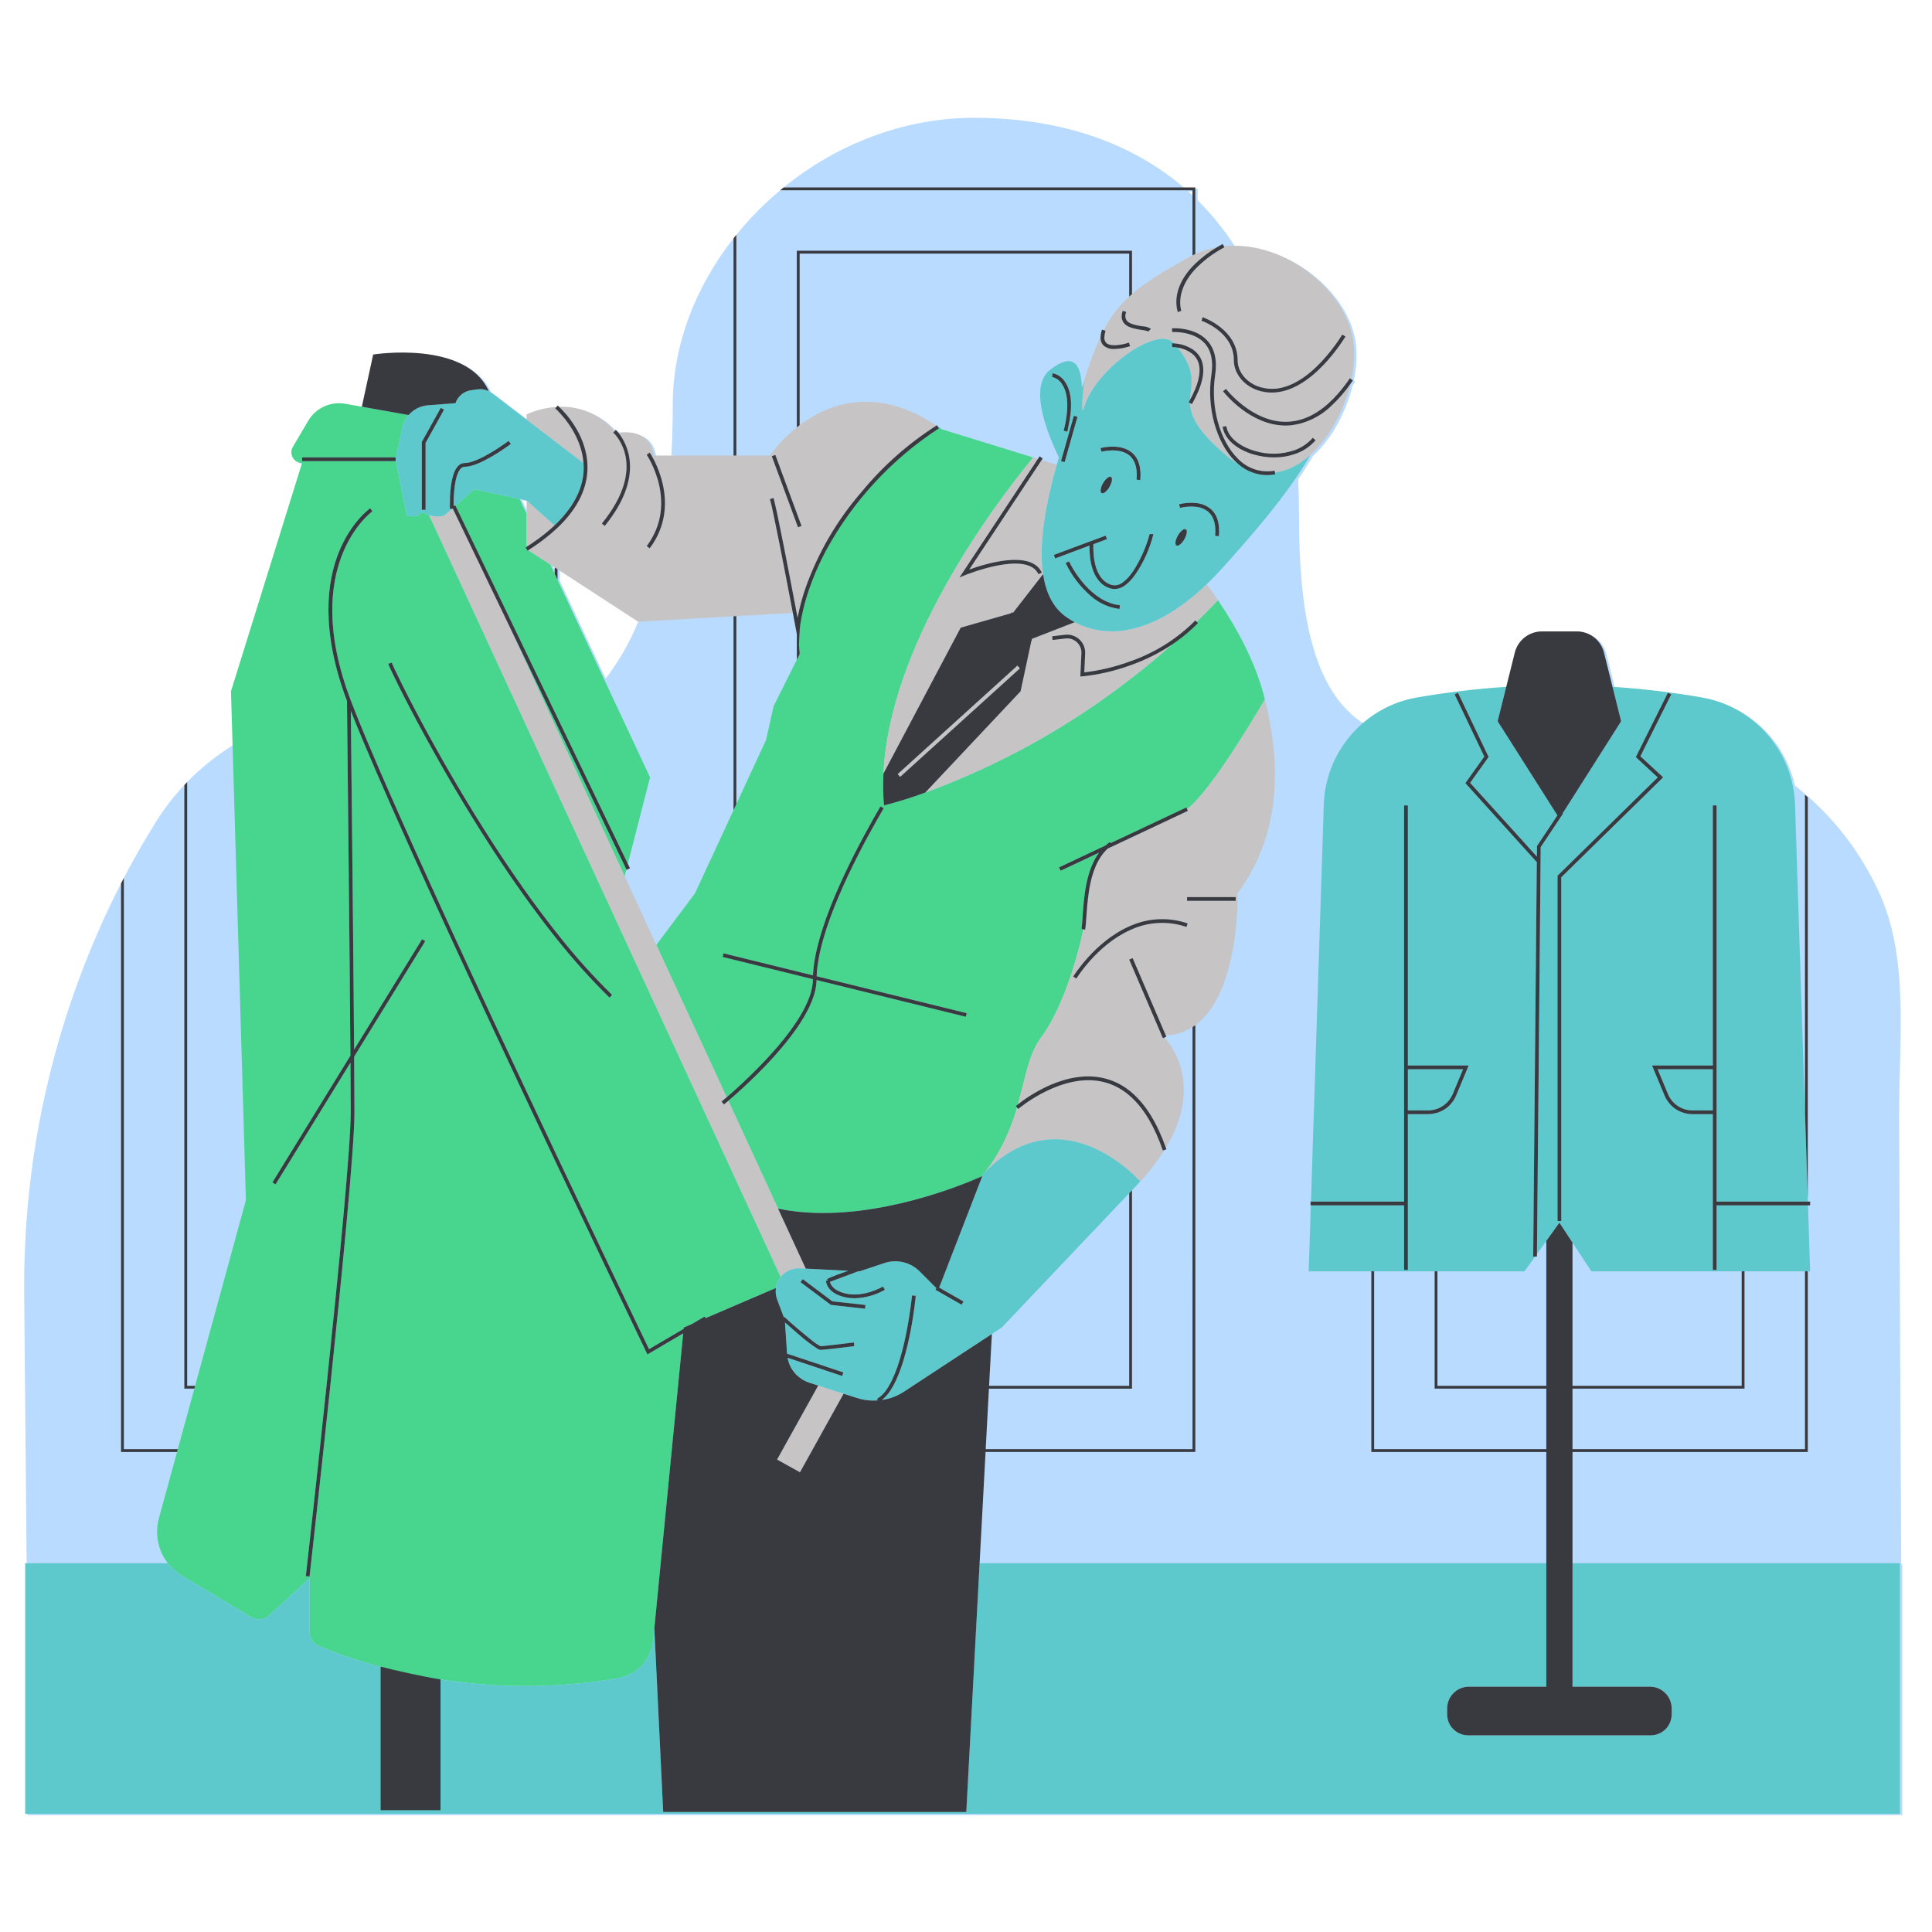 <svg xmlns="http://www.w3.org/2000/svg" xmlns:xlink="http://www.w3.org/1999/xlink" width="500" zoomAndPan="magnify" viewBox="0 0 375 375" height="500" preserveAspectRatio="xMidYMid meet" version="1.0"><defs><clipPath id="815e72eaf8"><path d="M 5 23 L 370 23 L 370 352.664 L 5 352.664 Z M 5 23 " clip-rule="nonzero"/></clipPath><clipPath id="e82b391bac"><path d="M 4.352 22.664 L 369 22.664 L 369 304 L 4.352 304 Z M 4.352 22.664 " clip-rule="nonzero"/></clipPath><clipPath id="54f35eee2f"><path d="M 4.352 65 L 369 65 L 369 352.664 L 4.352 352.664 Z M 4.352 65 " clip-rule="nonzero"/></clipPath></defs><g clip-path="url(#815e72eaf8)"><path fill="#b8dbff" d="M 369.016 303.645 L 368.609 216.758 C 368.609 201.23 370.637 185.746 364.539 172.809 C 361.336 165.977 356.941 160.031 351.352 154.973 C 351.172 154.809 350.988 154.652 350.805 154.492 C 350.02 153.797 349.215 153.129 348.395 152.48 C 348.094 151.098 347.66 149.762 347.098 148.465 C 346.539 147.168 345.855 145.938 345.059 144.773 C 344.258 143.605 343.352 142.531 342.344 141.539 C 341.336 140.551 340.242 139.668 339.062 138.887 C 338.883 138.77 338.699 138.656 338.52 138.543 C 336.133 137.066 333.559 136.086 330.793 135.605 C 325.051 134.602 319.273 133.914 313.457 133.543 L 311.797 126.898 C 311.648 126.312 311.41 125.766 311.078 125.258 C 310.75 124.75 310.348 124.309 309.867 123.938 C 309.391 123.562 308.867 123.281 308.293 123.082 C 307.723 122.887 307.133 122.785 306.527 122.785 L 299.754 122.785 C 299.148 122.785 298.559 122.887 297.984 123.082 C 297.414 123.281 296.887 123.562 296.41 123.938 C 295.934 124.309 295.531 124.75 295.199 125.258 C 294.871 125.766 294.633 126.312 294.484 126.898 L 292.824 133.543 C 288.359 133.828 283.906 134.305 279.469 134.965 C 279.285 134.992 279.105 135.016 278.922 135.043 C 277.777 135.219 276.633 135.406 275.488 135.605 C 272.488 136.129 269.719 137.23 267.18 138.914 C 266.996 139.035 266.816 139.152 266.637 139.281 C 266.047 139.695 265.484 140.145 264.941 140.613 C 254.258 134.004 252.137 117.359 252.137 100.137 C 252.137 97.695 252.082 95.328 251.98 93.027 C 253.008 91.523 253.961 90.02 254.828 88.523 C 258.52 85.191 261.293 79.941 262.555 74.777 C 262.723 74.543 262.891 74.309 263.059 74.066 L 262.766 73.867 C 263.285 71.555 263.43 69.219 263.195 66.859 C 262.039 57.074 250.855 47.754 239.758 47.918 C 237.656 44.641 235.227 41.629 232.469 38.883 L 232.469 36.609 L 230.016 36.609 C 218.84 26.906 204.582 23.195 190.008 23.09 C 175.973 22.984 162.848 28.246 152.559 36.605 C 152.34 36.785 152.125 36.969 151.91 37.152 C 148.785 39.758 145.941 42.641 143.383 45.805 C 143.199 46.027 143.02 46.25 142.836 46.477 C 135.469 55.867 131.043 67.188 131.043 78.715 C 131.043 82.199 130.953 85.512 130.773 88.648 L 127.367 88.648 C 126.746 83.695 121.91 84.02 120.492 84.223 C 120.336 84.023 120.168 83.836 119.984 83.656 L 119.762 83.902 C 119.102 83.125 118.363 82.434 117.547 81.824 C 116.73 81.215 115.852 80.707 114.918 80.297 C 113.984 79.891 113.016 79.594 112.012 79.406 C 111.012 79.219 110 79.148 108.98 79.195 C 108.836 79.062 108.734 78.969 108.707 78.945 L 108.672 78.988 L 108.469 79.219 C 108.355 79.227 108.238 79.234 108.125 79.246 C 106.227 79.402 104.41 79.875 102.672 80.66 L 102.672 81.688 L 96.383 76.875 L 95.922 76.523 C 95.895 76.5 95.863 76.488 95.84 76.469 C 95.68 76.355 95.516 76.254 95.344 76.164 C 90.879 66.164 72.891 69.039 72.891 69.039 L 70.691 79.168 L 67.469 78.598 C 66.773 78.473 66.074 78.457 65.371 78.547 C 64.668 78.641 63.996 78.832 63.355 79.129 C 62.711 79.426 62.129 79.809 61.602 80.285 C 61.078 80.762 60.637 81.301 60.277 81.914 L 57.301 86.969 C 57.109 87.293 57.016 87.637 57.012 88.012 C 57.012 88.383 57.102 88.73 57.289 89.055 C 57.473 89.379 57.727 89.633 58.047 89.82 C 58.371 90.008 58.719 90.102 59.09 90.102 L 45.289 134.406 L 45.598 144.934 C 42.371 146.934 39.434 149.297 36.785 152.016 C 36.602 152.207 36.422 152.406 36.242 152.598 C 34.117 154.855 32.238 157.301 30.605 159.934 C 30.098 160.762 29.59 161.594 29.09 162.426 C 27.48 165.121 25.949 167.855 24.5 170.629 C 24.316 170.977 24.137 171.328 23.953 171.68 C 20.801 177.848 18.027 184.184 15.641 190.688 C 13.254 197.191 11.27 203.816 9.684 210.562 C 8.102 217.305 6.93 224.121 6.172 231.008 C 5.414 237.895 5.078 244.801 5.156 251.73 L 5.629 303.645 L 5.34 303.645 L 5.34 352.309 L 369.234 352.309 L 369.234 303.645 Z M 108.125 111.582 L 107.297 109.82 L 108.125 110.355 Z M 231.922 37.152 L 231.922 38.344 C 231.5 37.938 231.07 37.543 230.637 37.152 Z M 117.797 132.23 L 108.668 112.742 L 108.668 110.707 L 124.324 120.895 C 122.672 124.977 120.496 128.758 117.797 132.234 Z M 102.672 97.363 L 102.672 99.934 L 101.332 97.074 Z M 102.672 97.363 " fill-opacity="1" fill-rule="nonzero"/></g><g clip-path="url(#e82b391bac)"><path fill="#b8dbff" d="M 350.348 281.281 L 305.223 281.281 L 305.223 269.535 L 338.605 269.535 L 338.605 246.762 L 350.348 246.762 Z M 35.781 152.375 C 33.656 154.633 31.777 157.078 30.148 159.711 C 29.637 160.543 29.133 161.371 28.633 162.207 C 27.02 164.895 25.488 167.629 24.039 170.402 L 24.039 281.281 L 34.512 281.281 L 37.727 269.535 L 35.781 269.535 Z M 368.156 216.531 C 368.156 201.004 370.18 185.523 364.082 172.582 C 360.883 165.754 356.488 159.809 350.895 154.746 L 350.895 232.723 L 350.91 233.227 L 351.348 233.227 L 351.348 233.953 L 350.934 233.953 L 351.348 246.762 L 350.895 246.762 L 350.895 281.828 L 305.223 281.828 L 305.223 303.418 L 368.555 303.418 Z M 219.719 57.082 C 222.379 54.77 225.855 52.656 230.773 49.926 C 231 49.797 231.234 49.691 231.465 49.574 L 231.465 38.117 C 231.039 37.711 230.609 37.312 230.176 36.926 L 151.449 36.926 C 148.324 39.531 145.48 42.414 142.922 45.578 L 142.922 88.422 L 149.422 88.422 C 150.91 86.352 152.66 84.531 154.664 82.957 L 154.664 48.668 L 219.719 48.668 Z M 191.32 281.281 L 231.461 281.281 L 231.461 199.352 C 229.879 200.355 228.148 200.895 226.273 200.965 L 226.383 201.219 L 226.035 201.367 C 227.578 203.09 233.441 210.871 226.289 222.785 C 226.324 222.883 226.363 222.977 226.395 223.078 L 226.047 223.195 C 224.664 225.387 223.09 227.434 221.324 229.328 L 219.715 231.027 L 219.715 269.535 L 191.949 269.535 Z M 194.453 257.656 L 192.516 258.93 L 191.977 268.992 L 219.172 268.992 L 219.172 231.602 Z M 278.461 246.762 L 266.719 246.762 L 266.719 281.281 L 300.137 281.281 L 300.137 269.535 L 278.465 269.535 Z M 201.457 89.074 L 201.781 88.582 L 202.387 88.984 L 202.18 89.297 L 205.117 90.203 C 205.254 89.727 205.387 89.258 205.523 88.785 C 202.008 81.383 200.27 74.508 203.898 71.715 C 208.652 68.059 209.906 71.219 209.98 75.254 C 210.145 74.773 210.301 74.312 210.438 73.895 C 211.312 70.973 212.375 68.113 213.625 65.328 C 213.656 64.867 213.746 64.418 213.895 63.977 L 214.238 64.09 C 215.488 61.617 217.137 59.445 219.18 57.57 L 219.18 49.219 L 155.211 49.219 L 155.211 82.535 C 160.746 78.371 169.988 74.781 181.762 82.602 C 181.801 82.582 181.836 82.555 181.875 82.531 L 182.02 82.77 C 182.289 82.953 182.562 83.137 182.836 83.332 L 200.535 88.789 Z M 237.312 47.359 L 237.551 47.797 C 238.133 47.734 238.715 47.699 239.293 47.691 C 237.195 44.414 234.766 41.402 232.008 38.656 L 232.008 49.301 C 233.359 48.684 234.766 48.246 236.227 47.984 C 236.574 47.777 236.934 47.566 237.312 47.359 Z M 266.176 246.762 L 254.016 246.762 L 254.43 233.953 L 254.379 233.953 L 254.379 233.227 L 254.453 233.227 L 256.922 156.918 C 256.922 155.348 257.086 153.797 257.422 152.266 C 257.754 150.734 258.246 149.254 258.898 147.828 C 259.551 146.402 260.348 145.059 261.289 143.805 C 262.23 142.551 263.293 141.41 264.48 140.383 C 253.797 133.773 251.676 117.133 251.676 99.91 C 251.676 97.465 251.621 95.102 251.52 92.797 C 247.449 98.754 242.277 104.691 237.309 110.211 C 236.262 111.371 235.23 112.43 234.211 113.406 C 234.957 114.414 235.688 115.449 236.41 116.504 C 240.238 122.148 243.574 128.434 245.301 134.906 C 245.375 135.195 245.441 135.469 245.512 135.754 C 250.91 156.992 243.801 168.383 240.215 173.402 C 240.215 173.402 240.715 192.625 232.008 198.98 L 232.008 281.828 L 191.293 281.828 L 190.141 303.418 L 300.137 303.418 L 300.137 281.828 L 266.176 281.828 Z M 338.059 246.762 L 308.883 246.762 L 305.223 241.191 L 305.223 268.992 L 338.059 268.992 Z M 123.867 120.668 C 122.215 124.75 120.039 128.527 117.34 132.004 L 126.18 150.883 L 121.863 167.668 L 122.273 168.523 L 121.621 168.836 L 121.586 168.762 L 121.246 170.078 L 127.395 183.402 L 134.895 173.402 L 142.379 157.258 L 142.379 119.617 L 123.871 120.672 Z M 189.551 22.863 C 175.512 22.758 162.383 28.02 152.098 36.383 L 229.559 36.383 C 218.383 26.68 204.125 22.969 189.551 22.863 Z M 130.316 88.422 L 142.379 88.422 L 142.379 46.25 C 135.008 55.641 130.582 66.961 130.582 78.484 C 130.582 81.977 130.492 85.285 130.316 88.422 Z M 34.363 281.828 L 23.496 281.828 L 23.496 171.453 C 20.34 177.621 17.57 183.957 15.184 190.461 C 12.797 196.965 10.809 203.59 9.227 210.336 C 7.641 217.078 6.473 223.895 5.715 230.781 C 4.957 237.668 4.617 244.574 4.695 251.5 L 5.172 303.418 L 32.574 303.418 C 32.102 302.812 31.703 302.16 31.383 301.461 C 31.062 300.762 30.824 300.035 30.676 299.281 C 30.523 298.527 30.461 297.766 30.488 296.996 C 30.512 296.23 30.629 295.473 30.832 294.734 Z M 298.324 243.906 L 297.961 243.906 L 295.91 246.766 L 279.008 246.766 L 279.008 268.996 L 300.137 268.996 L 300.137 240.863 L 298.328 243.391 Z M 36.328 151.789 L 36.328 268.992 L 37.875 268.992 L 47.734 232.961 L 45.141 144.703 C 41.914 146.707 38.977 149.066 36.328 151.789 Z M 350.348 215.879 L 350.348 154.266 C 349.562 153.574 348.758 152.902 347.938 152.254 C 348.273 153.789 348.441 155.348 348.441 156.918 Z M 154.309 121.164 C 154.203 120.605 154.059 119.848 153.891 118.957 L 142.922 119.582 L 142.922 156.082 L 148.699 143.621 L 150.148 137.082 L 154.664 128.051 L 154.664 123.066 L 154.516 122.258 C 154.508 122.234 154.434 121.836 154.309 121.168 Z M 155.211 126.961 L 155.234 126.914 L 155.211 126.648 Z M 155.211 126.961 " fill-opacity="1" fill-rule="nonzero"/></g><path fill="#48d68e" d="M 92.219 106.062 L 88.406 98.137 L 92.039 94.957 L 95.031 95.598 L 95.375 95.672 L 95.918 95.789 L 100.871 96.848 L 102.207 99.707 L 102.207 106.145 C 102.141 106.188 102.082 106.23 102.012 106.27 L 102.402 106.887 C 102.449 106.855 102.492 106.824 102.539 106.793 L 106.836 109.59 L 107.664 111.352 L 108.207 112.516 L 117.336 132.004 L 126.176 150.883 L 121.863 167.668 L 108.496 139.898 L 108.207 139.289 L 107.66 138.16 L 95.918 113.754 L 95.375 112.621 Z M 107.875 140.27 L 107.664 139.832 L 98.359 120.492 L 107.562 140.441 L 107.664 140.66 L 108.207 141.84 L 121.242 170.082 L 121.582 168.762 L 108.207 140.969 Z M 142.922 229.18 L 151.543 247.859 C 151.023 248.48 150.711 249.191 150.598 249.992 L 142.922 253.285 L 142.375 253.516 L 136.953 255.84 L 136.77 255.527 L 134.293 256.98 L 132.715 257.656 L 132.691 257.922 L 125.973 261.863 C 125.695 261.289 125.09 260.031 124.223 258.219 C 121.289 252.109 115.289 239.566 108.207 224.598 C 108.027 224.215 107.844 223.832 107.664 223.445 C 103.934 215.555 99.926 207.031 95.922 198.449 L 95.375 197.277 C 84.594 174.145 73.949 150.77 69.027 138.387 C 68.672 137.488 68.344 136.645 68.047 135.867 C 58.109 109.594 72.133 99.355 72.277 99.25 L 71.859 98.656 C 71.707 98.762 68.113 101.328 65.738 107.262 C 63.562 112.695 62.082 122.105 67.348 136.059 C 67.348 136.27 67.359 137.047 67.371 138.301 C 67.473 147.855 67.867 184.816 68.016 204.898 L 52.875 229.504 L 53.492 229.883 L 68.023 206.27 C 68.055 210.492 68.074 213.859 68.074 215.895 C 68.074 222.715 65.664 247.258 63.379 268.996 L 63.32 269.539 C 62.895 273.609 62.473 277.562 62.07 281.285 C 62.051 281.465 62.031 281.648 62.012 281.828 C 60.965 291.543 60.074 299.551 59.641 303.418 C 59.469 304.949 59.367 305.84 59.359 305.922 L 60.082 306.004 C 60.09 305.922 60.195 305 60.371 303.418 C 60.809 299.512 61.699 291.512 62.742 281.828 C 62.762 281.648 62.781 281.465 62.801 281.285 C 63.203 277.562 63.625 273.605 64.051 269.539 C 64.07 269.359 64.09 269.18 64.109 268.996 C 66.395 247.254 68.801 222.727 68.801 215.895 C 68.801 213.672 68.777 209.875 68.742 205.105 L 82.543 182.676 L 81.926 182.293 L 68.734 203.73 C 68.578 183.434 68.199 147.73 68.098 138.32 C 68.098 138.207 68.098 138.102 68.098 137.996 C 68.141 138.105 68.184 138.215 68.23 138.328 C 73.195 150.891 84.273 175.188 95.379 198.996 L 95.926 200.164 C 99.945 208.777 103.957 217.297 107.668 225.145 C 107.852 225.531 108.031 225.914 108.215 226.297 C 115.668 242.051 121.832 254.914 124.316 260.086 C 125.035 261.582 125.449 262.449 125.492 262.535 L 125.664 262.891 L 132.605 258.816 L 128.242 303.414 L 127.008 316.043 L 126.773 318.438 C 126.684 319.34 126.453 320.199 126.078 321.023 C 125.707 321.848 125.211 322.59 124.594 323.25 C 123.977 323.91 123.27 324.453 122.473 324.879 C 121.676 325.309 120.832 325.598 119.941 325.746 C 91.25 330.676 68.371 322.25 61.914 319.492 C 61.359 319.258 60.918 318.887 60.586 318.387 C 60.254 317.883 60.086 317.328 60.086 316.727 L 60.086 306.32 L 52.301 313.508 C 52.062 313.73 51.793 313.906 51.496 314.039 C 51.203 314.176 50.891 314.258 50.566 314.293 C 50.246 314.324 49.926 314.305 49.605 314.234 C 49.289 314.164 48.992 314.047 48.711 313.879 L 35.281 305.82 C 34.82 305.543 34.387 305.234 33.98 304.887 C 33.574 304.539 33.195 304.16 32.848 303.754 C 32.5 303.348 32.191 302.914 31.914 302.453 C 31.637 301.996 31.398 301.52 31.199 301.023 C 31 300.523 30.84 300.016 30.727 299.492 C 30.609 298.969 30.535 298.441 30.504 297.906 C 30.473 297.371 30.484 296.84 30.539 296.305 C 30.594 295.773 30.691 295.25 30.832 294.734 L 34.363 281.828 L 34.508 281.281 L 37.727 269.535 L 37.871 268.992 L 47.73 232.957 L 45.141 144.703 L 44.832 134.18 L 58.629 89.871 C 58.258 89.871 57.91 89.781 57.59 89.594 C 57.266 89.406 57.012 89.148 56.828 88.828 C 56.645 88.504 56.551 88.156 56.555 87.781 C 56.555 87.41 56.652 87.062 56.84 86.742 L 59.82 81.684 C 60.176 81.074 60.621 80.531 61.145 80.055 C 61.668 79.582 62.254 79.195 62.898 78.898 C 63.539 78.602 64.215 78.41 64.914 78.32 C 65.617 78.23 66.316 78.246 67.016 78.371 L 70.23 78.945 L 79.32 80.559 C 78.711 81.262 78.309 82.066 78.113 82.977 L 76.789 89.148 L 76.789 88.785 L 58.633 88.785 L 58.633 89.512 L 76.789 89.512 L 76.789 89.148 L 77.672 93.559 L 78.969 100.047 C 78.969 100.047 81.148 100.773 81.875 99.32 C 82.316 99.594 82.789 99.812 83.285 99.973 L 95.379 126.172 L 95.922 127.352 L 102.93 142.531 L 107.664 152.793 L 108.211 153.973 L 136.789 215.898 L 142.379 228.004 Z M 118.809 193.117 C 115.02 189.398 111.488 185.449 108.211 181.277 C 108.031 181.047 107.848 180.82 107.668 180.59 C 103.52 175.316 99.555 169.648 95.922 164.055 C 95.738 163.773 95.559 163.492 95.379 163.211 C 90.664 155.898 86.531 148.766 83.309 142.887 C 78.984 135 76.297 129.379 76.047 128.617 L 75.355 128.848 C 75.602 129.586 78.156 134.945 82.285 142.516 C 85.707 148.789 90.211 156.586 95.379 164.535 C 95.559 164.812 95.738 165.094 95.922 165.371 C 99.566 170.934 103.531 176.551 107.668 181.754 C 107.848 181.98 108.031 182.211 108.211 182.438 C 111.344 186.379 114.707 190.113 118.301 193.637 Z M 211.473 172.305 C 211.223 173.758 211.051 175.219 210.953 176.691 C 211.18 175.207 211.355 173.742 211.469 172.305 Z M 245.301 134.906 C 243.574 128.434 240.242 122.148 236.41 116.504 C 235.039 117.945 233.66 119.332 232.27 120.672 L 232.531 120.926 C 232.359 121.102 232.184 121.273 232.008 121.445 C 231.836 121.617 231.645 121.801 231.465 121.969 C 230.219 123.133 228.887 124.184 227.469 125.121 C 224.883 127.418 222.301 129.562 219.723 131.551 C 219.539 131.691 219.359 131.832 219.176 131.973 C 207.102 141.289 193.906 148.578 179.59 153.836 C 176.965 154.809 174.293 155.641 171.578 156.332 C 171.406 154.273 171.371 152.211 171.48 150.148 C 172.648 125.273 192.527 98.578 200.535 88.789 L 182.836 83.336 C 182.562 83.141 182.293 82.953 182.02 82.77 L 182.254 83.152 C 177.684 86.125 173.547 89.613 169.844 93.613 C 166.141 97.613 162.98 102.008 160.367 106.789 C 160.297 106.922 160.227 107.051 160.16 107.184 C 160.051 107.391 159.945 107.594 159.844 107.797 C 159.75 107.98 159.66 108.168 159.566 108.352 C 155.602 116.395 155.234 122.129 155.23 122.215 L 155.207 122.66 L 155.074 125.188 L 155.207 126.652 L 155.23 126.918 L 155.207 126.965 L 154.664 128.055 L 150.148 137.086 L 148.695 143.621 L 142.918 156.082 L 142.375 157.258 L 134.895 173.402 L 127.391 183.406 L 141.047 212.977 C 141.41 212.66 141.859 212.27 142.383 211.805 C 142.555 211.648 142.738 211.484 142.926 211.312 C 146.148 208.395 151.352 203.305 154.668 198.223 C 154.855 197.934 155.039 197.645 155.215 197.359 C 156.758 194.816 157.781 192.312 157.781 190.109 C 157.781 190.09 157.781 190.07 157.781 190.051 L 155.211 189.418 L 154.664 189.285 L 142.922 186.395 L 142.379 186.262 L 140.258 185.738 L 140.43 185.035 L 142.379 185.512 L 142.922 185.648 L 154.664 188.539 L 155.211 188.672 L 157.797 189.309 C 158.184 180.484 164.77 167.332 169.547 158.875 C 170.016 158.039 170.473 157.25 170.898 156.512 L 171.527 156.875 C 171.164 157.504 170.777 158.172 170.379 158.871 C 165.598 167.297 158.832 180.691 158.52 189.484 L 187.645 196.652 L 187.473 197.359 L 158.5 190.227 C 158.461 192.848 157.133 195.812 155.215 198.746 C 155.035 199.016 154.852 199.281 154.668 199.551 C 151.113 204.691 145.941 209.621 142.926 212.305 C 142.734 212.473 142.555 212.633 142.379 212.785 C 141.984 213.129 141.648 213.422 141.363 213.664 L 142.379 215.863 L 142.391 215.891 L 142.926 217.043 L 151.023 234.594 C 152.227 234.84 153.441 235.031 154.668 235.164 C 154.852 235.184 155.031 235.207 155.215 235.223 C 170.582 236.715 186.781 230.016 190.672 228.281 L 190.828 227.875 C 190.953 227.742 191.082 227.617 191.207 227.488 C 192.453 225.906 193.543 224.219 194.477 222.434 C 195.703 220.043 196.68 217.555 197.406 214.969 L 197.168 214.695 C 197.211 214.66 197.355 214.539 197.582 214.355 C 199.035 209.176 199.664 204.594 202.086 201.363 C 205.309 197.066 208.527 188.801 210.281 180.383 L 209.922 180.332 C 210.02 179.656 210.078 178.797 210.148 177.805 C 210.398 174.16 210.758 168.996 213.328 165.496 L 205.871 169.008 L 205.559 168.355 L 214.57 164.117 C 214.836 163.871 215.121 163.645 215.414 163.434 L 215.566 163.648 L 218.078 162.465 L 218.086 162.465 L 219.176 161.953 L 219.719 161.695 L 230.25 156.738 L 230.406 157.066 C 230.773 156.773 231.125 156.465 231.461 156.133 C 231.637 155.961 231.824 155.777 232.004 155.582 C 235.961 151.426 241.484 142.598 245.512 135.762 C 245.441 135.473 245.375 135.191 245.301 134.906 Z M 154.906 119.422 C 154.867 119.539 154.824 119.652 154.781 119.77 C 154.793 119.816 154.801 119.871 154.812 119.918 C 154.84 119.766 154.871 119.594 154.906 119.422 Z M 154.906 119.422 " fill-opacity="1" fill-rule="nonzero"/><path fill="#c6c4c4" d="M 186.465 121.832 L 171.477 150.148 C 172.645 125.273 192.523 98.578 200.535 88.789 L 201.457 89.074 L 186.234 112.082 L 187.332 111.633 C 187.449 111.582 199.359 106.734 201.559 111.449 L 202.215 111.141 C 200.125 106.66 191.234 109.422 188.121 110.551 L 202.18 89.297 L 205.117 90.203 C 203.074 97.449 201.531 105.352 202.453 111.445 L 196.637 118.926 L 196.273 118.875 C 196.273 118.891 196.262 118.949 196.254 119.035 Z M 219.719 131.551 C 222.289 129.559 224.871 127.414 227.469 125.121 C 225.039 126.723 222.457 128.02 219.719 129.012 C 219.535 129.078 219.355 129.141 219.176 129.207 C 216.234 130.262 213.207 130.949 210.098 131.273 L 209.691 131.301 L 209.902 126.801 C 209.91 126.602 209.898 126.402 209.863 126.203 C 209.832 126.004 209.773 125.812 209.699 125.629 C 209.625 125.441 209.527 125.266 209.414 125.102 C 209.301 124.934 209.168 124.785 209.023 124.648 C 208.875 124.508 208.715 124.391 208.543 124.289 C 208.371 124.188 208.188 124.102 207.996 124.039 C 207.805 123.977 207.609 123.938 207.41 123.918 C 207.211 123.898 207.012 123.898 206.812 123.922 L 204.305 124.215 L 204.219 123.496 L 206.727 123.199 C 206.977 123.172 207.23 123.168 207.48 123.195 C 207.734 123.219 207.98 123.273 208.223 123.352 C 208.461 123.43 208.691 123.535 208.91 123.66 C 209.129 123.789 209.328 123.941 209.516 124.113 C 209.699 124.289 209.867 124.477 210.012 124.688 C 210.152 124.895 210.273 125.117 210.371 125.352 C 210.465 125.586 210.535 125.828 210.578 126.078 C 210.621 126.328 210.637 126.578 210.625 126.832 L 210.453 130.508 C 213.441 130.148 216.348 129.457 219.176 128.438 C 219.355 128.371 219.539 128.305 219.719 128.238 C 224.148 126.637 228.062 124.215 231.465 120.961 C 231.645 120.781 231.828 120.605 232.008 120.418 L 232.27 120.668 C 233.656 119.328 235.035 117.938 236.41 116.5 C 235.691 115.445 234.961 114.414 234.211 113.402 C 233.469 114.113 232.734 114.777 232.008 115.395 C 231.828 115.551 231.645 115.707 231.465 115.855 C 227.23 119.336 223.281 121.266 219.719 122.07 C 219.539 122.113 219.355 122.148 219.176 122.184 C 217.383 122.578 215.578 122.652 213.758 122.406 C 211.941 122.164 210.219 121.617 208.59 120.77 L 200.266 124.008 L 200.266 124.371 C 200.238 124.371 200.219 124.363 200.191 124.363 L 198.09 134.176 L 179.59 153.832 C 193.906 148.574 207.102 141.285 219.176 131.969 C 219.355 131.832 219.539 131.691 219.719 131.551 Z M 231.465 76.688 C 231.668 76.273 231.852 75.871 232.008 75.48 C 233.008 73.031 233.105 71.094 232.305 69.699 C 232.215 69.547 232.117 69.406 232.008 69.27 C 231.844 69.062 231.664 68.879 231.465 68.711 C 230.609 68.047 229.645 67.633 228.57 67.473 C 232.414 72.281 231.094 74.711 230.977 77.602 C 231.148 77.293 231.316 76.984 231.465 76.688 Z M 237.961 75.488 L 237.387 75.93 C 237.598 76.207 242.617 82.598 249.555 82.598 C 249.668 82.598 249.781 82.598 249.895 82.594 C 250.164 82.582 250.434 82.562 250.703 82.535 C 252.176 82.34 253.578 81.91 254.91 81.254 C 256.242 80.598 257.438 79.746 258.488 78.695 C 259.836 77.438 261.035 76.055 262.094 74.547 C 260.832 79.715 258.059 84.961 254.367 88.293 C 253.461 89.121 252.473 89.828 251.398 90.418 C 250.168 91.098 248.859 91.531 247.469 91.719 L 247.406 91.363 C 246.762 91.48 246.113 91.516 245.461 91.469 C 244.809 91.426 244.172 91.301 243.551 91.098 C 242.926 90.895 242.34 90.617 241.785 90.27 C 241.234 89.922 240.73 89.508 240.281 89.035 C 236.742 85.574 234.922 78.926 235.852 72.859 C 236.297 69.945 235.777 67.664 234.309 66.078 C 233.652 65.387 232.887 64.859 232.004 64.496 C 231.824 64.418 231.641 64.352 231.461 64.285 C 230.164 63.848 228.836 63.664 227.473 63.727 L 227.527 64.453 C 228.879 64.398 230.188 64.605 231.461 65.066 C 231.645 65.137 231.824 65.215 232.004 65.301 C 232.68 65.613 233.27 66.039 233.781 66.578 C 235.086 67.992 235.543 70.07 235.133 72.754 C 234.164 79.035 236.078 85.945 239.77 89.559 C 239.961 89.742 240.156 89.914 240.355 90.082 C 239.535 89.594 238.762 89.039 238.031 88.426 C 234.766 85.672 232.969 83.559 232.004 81.805 C 231.797 81.43 231.613 81.043 231.461 80.641 C 231.16 79.867 230.996 79.066 230.973 78.234 L 231.344 78.449 C 231.387 78.379 231.418 78.305 231.461 78.23 C 231.652 77.883 231.836 77.543 232.004 77.207 C 233.691 73.852 234.008 71.203 232.926 69.332 C 232.68 68.91 232.371 68.539 232.004 68.219 C 231.832 68.066 231.652 67.922 231.461 67.793 C 230.363 67.113 229.168 66.73 227.879 66.648 L 227.863 66.629 C 226.41 64.969 223.094 65.895 219.719 68.082 C 219.535 68.199 219.355 68.32 219.172 68.445 C 215.344 71.07 211.562 75.219 210.434 78.977 C 209.527 81.992 210.434 73.895 210.434 73.895 C 211.309 70.969 212.371 68.113 213.621 65.328 C 213.594 65.676 213.637 66.02 213.75 66.352 C 213.844 66.625 213.992 66.863 214.195 67.062 C 214.816 67.57 215.523 67.797 216.324 67.734 C 217.297 67.707 218.246 67.547 219.172 67.246 L 219.352 67.188 L 219.172 66.676 L 219.113 66.5 C 218.199 66.82 215.633 67.453 214.703 66.543 C 214.406 66.199 214.289 65.797 214.359 65.348 C 214.383 64.953 214.457 64.574 214.582 64.199 L 214.234 64.086 C 215.484 61.613 217.133 59.441 219.176 57.57 C 219.352 57.406 219.531 57.242 219.719 57.082 C 222.379 54.77 225.855 52.656 230.773 49.926 C 231 49.797 231.23 49.691 231.461 49.574 C 231.645 49.484 231.824 49.383 232.008 49.301 C 233.359 48.684 234.766 48.246 236.227 47.984 C 234.699 48.883 233.293 49.945 232.008 51.164 C 231.816 51.352 231.633 51.535 231.461 51.719 C 230.719 52.492 230.082 53.348 229.547 54.281 C 227.594 57.75 228.551 60.41 228.617 60.586 L 229.297 60.324 C 229.277 60.285 228.312 57.582 230.551 54.086 C 230.828 53.652 231.133 53.238 231.461 52.84 C 231.633 52.637 231.812 52.43 232.008 52.223 C 233.664 50.512 235.551 49.105 237.66 47.996 L 237.551 47.797 C 238.133 47.734 238.711 47.699 239.293 47.691 C 250.391 47.527 261.578 56.844 262.73 66.629 C 262.961 68.988 262.82 71.324 262.301 73.637 L 261.996 73.43 C 261.043 74.848 259.969 76.172 258.781 77.402 C 256.191 80.039 253.461 81.52 250.613 81.812 C 250.367 81.84 250.121 81.859 249.875 81.867 C 243.145 82.102 238.012 75.551 237.961 75.488 Z M 223.402 63.832 C 222.879 63.504 222.309 63.336 221.691 63.324 C 221.02 63.238 220.363 63.09 219.719 62.883 C 219.531 62.816 219.352 62.73 219.176 62.633 C 218.945 62.504 218.762 62.332 218.617 62.113 C 218.367 61.598 218.363 61.078 218.609 60.562 L 218.266 60.441 L 217.922 60.324 C 217.848 60.531 217.793 60.746 217.758 60.965 C 217.645 61.504 217.727 62.012 217.996 62.492 C 218.289 62.938 218.68 63.258 219.176 63.453 C 219.352 63.531 219.535 63.598 219.719 63.656 C 220.332 63.832 220.953 63.961 221.582 64.043 C 222.035 64.078 222.469 64.18 222.891 64.352 Z M 237.312 82.82 C 237.633 85.137 239.918 87.195 243.277 88.199 C 244.602 88.586 245.953 88.781 247.332 88.777 C 248.672 88.785 249.977 88.574 251.246 88.152 C 252.863 87.629 254.234 86.727 255.355 85.449 L 254.809 84.973 C 253.816 86.102 252.609 86.914 251.188 87.41 C 248.629 88.254 246.062 88.281 243.484 87.5 C 240.402 86.578 238.312 84.746 238.035 82.719 Z M 239.492 69.898 C 239.492 72.562 241.531 75.012 244.453 75.855 C 245.242 76.082 246.047 76.199 246.863 76.199 C 247.832 76.191 248.777 76.039 249.699 75.746 C 253.309 74.617 256.43 71.566 258.582 68.918 C 259.512 67.773 260.371 66.574 261.16 65.328 L 260.543 64.941 C 259.852 66.035 259.109 67.09 258.309 68.102 C 256.234 70.734 253.137 73.887 249.57 75.031 C 247.945 75.582 246.309 75.625 244.656 75.16 C 242.047 74.406 240.223 72.246 240.223 69.902 C 240.223 63.902 233.504 61.59 233.438 61.57 L 233.207 62.258 C 233.266 62.273 239.488 64.414 239.488 69.898 Z M 110.445 98.82 C 111.074 97.965 111.613 97.062 112.066 96.102 C 111.574 97.039 111.035 97.941 110.445 98.82 Z M 107.645 101.98 L 102.211 97.137 L 102.211 106.145 C 103.016 105.629 103.777 105.109 104.496 104.582 C 105.598 103.781 106.648 102.914 107.645 101.98 Z M 181.762 82.602 C 176.258 86.117 171.426 90.395 167.27 95.43 C 162.457 100.977 158.82 107.203 156.355 114.117 C 155.848 115.605 155.477 116.922 155.211 118.043 C 155.09 118.543 154.992 119.004 154.906 119.422 C 154.867 119.539 154.824 119.652 154.781 119.77 L 154.664 119.145 C 153.461 112.777 150.707 98.383 150.129 96.66 L 149.441 96.887 C 149.988 98.523 152.66 112.473 153.891 118.961 L 142.922 119.586 L 142.379 119.617 L 123.871 120.672 L 108.215 110.484 L 107.668 110.129 L 106.844 109.594 L 102.547 106.797 C 103.344 106.289 104.098 105.777 104.812 105.254 C 105.805 104.535 106.758 103.762 107.668 102.941 C 107.852 102.777 108.039 102.613 108.215 102.445 C 111.781 99.059 113.723 95.449 114 91.664 C 114.488 85.027 109.727 80.102 108.523 78.969 C 109.543 78.926 110.555 78.996 111.555 79.18 C 112.559 79.367 113.527 79.664 114.461 80.07 C 115.395 80.48 116.273 80.988 117.09 81.598 C 117.906 82.207 118.645 82.898 119.305 83.68 L 119.043 83.969 C 119.324 84.227 125.922 90.434 116.824 101.629 L 117.387 102.086 C 125.383 92.246 121.543 85.855 120.039 83.996 C 121.457 83.793 126.293 83.469 126.91 88.422 L 149.426 88.422 C 150.918 86.352 152.664 84.531 154.668 82.957 C 154.848 82.816 155.027 82.676 155.215 82.535 C 160.746 78.371 169.988 74.781 181.762 82.602 Z M 125.52 88.262 C 125.582 88.355 131.824 97.598 125.527 105.996 L 126.105 106.434 C 132.727 97.609 126.18 87.949 126.113 87.852 Z M 155.574 102.094 L 155.211 101.105 L 154.668 99.625 L 150.492 88.297 L 149.809 88.547 L 154.668 101.727 L 154.895 102.348 L 155.211 102.23 Z M 108.211 86.047 L 113.262 89.91 C 112.91 84.801 109.441 80.91 108.211 79.688 C 107.953 79.43 107.781 79.277 107.773 79.27 L 108.012 78.992 C 107.895 79 107.781 79.008 107.668 79.02 C 105.77 79.176 103.949 79.648 102.215 80.43 L 102.215 81.457 L 107.668 85.633 Z M 240.215 173.402 C 240.215 173.402 240.715 192.625 232.008 198.98 C 231.832 199.109 231.648 199.234 231.465 199.352 C 229.879 200.359 228.152 200.898 226.277 200.969 L 219.848 185.969 L 219.719 186.023 L 219.18 186.258 L 219.719 187.516 L 225.719 201.508 L 226.039 201.371 C 227.578 203.094 233.441 210.875 226.289 222.789 C 224.605 217.996 222.406 214.426 219.719 212.113 C 219.539 211.957 219.355 211.801 219.176 211.656 C 217.828 210.594 216.328 209.836 214.672 209.383 C 207.086 207.328 199.426 212.891 197.574 214.359 C 199.027 209.18 199.656 204.598 202.078 201.367 C 205.301 197.07 208.52 188.805 210.273 180.387 L 210.637 180.438 C 210.738 179.734 210.797 178.863 210.867 177.855 C 210.891 177.484 210.922 177.09 210.949 176.688 C 211.18 175.207 211.355 173.742 211.469 172.305 C 211.984 169.461 212.961 166.613 214.992 164.715 L 219.176 162.746 L 219.719 162.488 L 230.562 157.387 L 230.41 157.059 C 230.777 156.766 231.129 156.457 231.461 156.125 C 231.641 155.953 231.824 155.77 232.008 155.574 C 235.961 151.422 241.488 142.59 245.512 135.754 C 250.91 156.992 243.801 168.383 240.215 173.402 Z M 230.523 179.23 C 228.762 178.629 226.953 178.355 225.09 178.414 C 223.23 178.477 221.438 178.863 219.719 179.582 C 219.535 179.652 219.355 179.734 219.176 179.816 C 212.465 182.789 208.367 189.457 208.309 189.559 L 208.93 189.934 C 208.988 189.836 212.855 183.539 219.172 180.609 C 219.355 180.527 219.535 180.441 219.719 180.363 C 221.391 179.629 223.141 179.223 224.965 179.148 C 226.789 179.07 228.566 179.328 230.293 179.922 Z M 239.852 174.129 L 230.41 174.129 L 230.41 174.855 L 239.852 174.855 Z M 219.719 213.09 C 219.543 212.922 219.355 212.762 219.176 212.605 C 217.801 211.414 216.238 210.57 214.488 210.086 C 206.336 207.871 197.723 215.176 197.637 215.246 L 197.398 214.973 C 196.672 217.559 195.695 220.047 194.469 222.438 C 193.535 224.223 192.445 225.906 191.199 227.492 C 192.172 226.496 193.223 225.586 194.34 224.754 C 204.914 216.992 214.914 223.574 219.172 227.254 C 219.363 227.418 219.547 227.582 219.715 227.734 C 220.281 228.238 220.816 228.773 221.324 229.332 C 223.09 227.434 224.664 225.391 226.047 223.195 L 225.707 223.312 C 224.156 218.785 222.148 215.375 219.719 213.09 Z M 158.973 268.992 L 158.809 268.941 L 158.777 268.992 L 158.477 269.539 L 151.953 281.281 L 151.648 281.828 L 150.832 283.297 L 155.277 285.766 L 157.465 281.828 L 157.77 281.281 L 163.746 270.52 L 160.672 269.539 Z M 152.234 247.152 C 152.945 246.586 153.758 246.266 154.664 246.195 C 154.848 246.18 155.027 246.176 155.211 246.184 C 155.223 246.184 155.234 246.184 155.246 246.184 L 156.395 246.238 L 155.211 243.672 L 154.664 242.488 L 151.02 234.598 L 142.922 217.051 L 142.391 215.895 L 142.379 215.871 L 141.359 213.668 C 140.902 214.059 140.598 214.309 140.516 214.375 L 140.055 213.812 L 140.125 213.758 C 140.254 213.648 140.582 213.375 141.043 212.98 L 127.391 183.406 L 121.242 170.078 L 108.207 141.836 L 107.664 140.656 L 107.562 140.438 L 98.359 120.492 L 95.922 115.426 L 95.379 114.293 L 91.371 105.969 L 87.895 98.746 L 87.699 98.758 L 86.23 100.039 C 85.848 100.168 85.453 100.234 85.051 100.242 C 84.445 100.25 83.859 100.156 83.285 99.965 L 95.379 126.164 L 95.922 127.344 L 102.93 142.523 L 107.664 152.785 L 108.211 153.969 L 136.789 215.891 L 142.379 227.996 L 142.922 229.176 L 151.543 247.855 C 151.746 247.598 151.977 247.363 152.234 247.152 Z M 197.484 129.191 L 174.242 150.254 L 174.73 150.789 L 197.973 129.727 Z M 197.484 129.191 " fill-opacity="1" fill-rule="nonzero"/><g clip-path="url(#54f35eee2f)"><path fill="#5ec9cc" d="M 368.777 303.418 L 368.777 352.082 L 4.883 352.082 L 4.883 303.418 L 32.574 303.418 C 33.328 304.387 34.227 305.188 35.281 305.82 L 48.707 313.879 C 48.988 314.047 49.285 314.164 49.602 314.234 C 49.922 314.305 50.242 314.324 50.562 314.293 C 50.887 314.258 51.199 314.176 51.496 314.039 C 51.789 313.906 52.059 313.73 52.297 313.508 L 60.082 306.32 L 60.082 316.73 C 60.082 317.332 60.25 317.887 60.582 318.387 C 60.914 318.891 61.355 319.262 61.91 319.496 C 68.363 322.254 91.242 330.676 119.938 325.75 C 120.828 325.602 121.672 325.312 122.469 324.883 C 123.266 324.457 123.973 323.91 124.59 323.25 C 125.207 322.59 125.703 321.848 126.074 321.027 C 126.449 320.203 126.68 319.34 126.77 318.441 L 127.004 316.043 L 128.707 351.355 L 128.723 351.719 L 187.555 351.719 L 187.574 351.355 L 190.141 303.418 L 300.137 303.418 L 300.137 327.387 L 285.121 327.387 C 284.844 327.387 284.566 327.414 284.297 327.469 C 284.023 327.52 283.758 327.602 283.504 327.707 C 283.246 327.812 283 327.945 282.77 328.098 C 282.539 328.254 282.324 328.43 282.129 328.625 C 281.934 328.82 281.758 329.035 281.605 329.266 C 281.449 329.496 281.32 329.742 281.211 329.996 C 281.105 330.254 281.027 330.52 280.973 330.789 C 280.918 331.062 280.891 331.34 280.891 331.617 L 280.891 332.746 C 280.891 333.016 280.918 333.281 280.969 333.543 C 281.02 333.805 281.098 334.062 281.203 334.309 C 281.305 334.555 281.43 334.793 281.578 335.016 C 281.727 335.238 281.898 335.441 282.086 335.633 C 282.277 335.82 282.48 335.992 282.703 336.141 C 282.926 336.289 283.164 336.414 283.41 336.516 C 283.656 336.621 283.914 336.699 284.176 336.75 C 284.438 336.801 284.703 336.828 284.973 336.828 L 320.391 336.828 C 320.656 336.828 320.922 336.801 321.184 336.75 C 321.449 336.699 321.703 336.621 321.949 336.516 C 322.199 336.414 322.434 336.289 322.656 336.141 C 322.879 335.992 323.086 335.82 323.277 335.633 C 323.465 335.441 323.633 335.238 323.781 335.016 C 323.934 334.793 324.059 334.555 324.16 334.309 C 324.262 334.062 324.34 333.805 324.391 333.543 C 324.445 333.281 324.473 333.016 324.473 332.746 L 324.473 331.617 C 324.473 331.34 324.445 331.062 324.391 330.789 C 324.336 330.52 324.254 330.254 324.148 329.996 C 324.043 329.742 323.914 329.496 323.758 329.266 C 323.605 329.035 323.43 328.82 323.23 328.625 C 323.035 328.43 322.82 328.254 322.59 328.098 C 322.359 327.945 322.117 327.812 321.859 327.707 C 321.602 327.602 321.34 327.523 321.066 327.469 C 320.793 327.414 320.52 327.387 320.242 327.387 L 305.223 327.387 L 305.223 303.418 Z M 205.523 88.785 C 202.008 81.383 200.27 74.508 203.898 71.715 C 208.652 68.059 209.906 71.219 209.98 75.254 C 210.145 74.773 210.301 74.312 210.438 73.895 C 210.438 73.895 209.531 81.996 210.438 78.98 C 211.566 75.219 215.348 71.07 219.176 68.449 C 219.355 68.324 219.539 68.203 219.719 68.086 C 223.098 65.898 226.414 64.973 227.867 66.633 L 227.883 66.648 C 227.672 66.637 227.531 66.633 227.504 66.633 L 227.504 67.359 C 227.863 67.371 228.219 67.41 228.574 67.473 C 232.418 72.281 231.094 74.711 230.98 77.605 C 230.891 77.766 230.816 77.922 230.723 78.09 L 230.977 78.234 C 231.004 79.062 231.164 79.863 231.465 80.637 C 231.621 81.039 231.801 81.426 232.012 81.801 C 232.977 83.559 234.77 85.668 238.039 88.422 C 238.766 89.039 239.539 89.59 240.359 90.078 C 241.133 90.762 242.004 91.289 242.969 91.656 C 243.93 92.023 244.93 92.215 245.961 92.219 C 246.492 92.219 247.016 92.168 247.535 92.074 L 247.469 91.719 C 248.863 91.527 250.172 91.094 251.398 90.418 C 252.473 89.824 253.465 89.117 254.367 88.289 C 253.504 89.789 252.555 91.293 251.523 92.793 C 247.453 98.75 242.277 104.688 237.312 110.207 C 236.266 111.367 235.234 112.426 234.215 113.402 C 233.473 114.113 232.738 114.777 232.012 115.395 C 231.828 115.547 231.648 115.703 231.465 115.852 C 227.234 119.332 223.285 121.262 219.723 122.07 C 219.539 122.113 219.359 122.148 219.18 122.184 C 217.387 122.574 215.578 122.648 213.762 122.406 C 211.941 122.164 210.219 121.617 208.594 120.77 C 207.973 120.438 207.375 120.062 206.805 119.648 C 204.301 117.812 202.98 114.918 202.457 111.441 C 201.535 105.344 203.078 97.445 205.121 90.195 C 205.254 89.727 205.387 89.258 205.523 88.785 Z M 217.375 117.477 C 214.617 117.168 212.375 115.492 210.73 113.707 C 209.43 112.281 208.352 110.703 207.496 108.969 L 206.836 109.27 C 208.023 111.738 209.652 113.875 211.715 115.676 C 213.32 117.078 215.18 117.918 217.297 118.199 Z M 223.871 103.676 L 223.148 103.672 C 222.469 106.18 221.434 108.531 220.039 110.727 C 219.934 110.879 219.828 111.023 219.719 111.172 C 219.656 111.258 219.598 111.348 219.531 111.434 C 219.418 111.586 219.297 111.723 219.176 111.867 C 218.801 112.324 218.371 112.727 217.891 113.07 C 217.57 113.324 217.215 113.488 216.816 113.566 C 216.418 113.641 216.023 113.621 215.637 113.504 C 212.211 112.359 212.16 107.203 212.223 105.633 L 214.805 104.672 L 214.859 104.652 L 214.605 103.973 L 214.387 104.051 L 211.574 105.094 L 211.527 105.086 L 211.527 105.109 L 207.234 106.707 L 205.688 107.285 L 204.551 107.707 L 204.805 108.391 L 204.84 108.379 L 207.562 107.359 L 211.484 105.898 C 211.43 107.902 211.68 112.938 215.406 114.18 C 215.707 114.281 216.016 114.332 216.328 114.332 C 217.109 114.309 217.805 114.059 218.418 113.578 C 218.688 113.379 218.941 113.156 219.176 112.918 C 219.363 112.734 219.543 112.539 219.723 112.332 C 219.809 112.23 219.891 112.129 219.977 112.023 C 220.109 111.859 220.238 111.684 220.367 111.504 C 222.004 109.105 223.176 106.496 223.871 103.672 Z M 213.629 95.266 C 213.613 95.441 213.676 95.586 213.809 95.699 C 213.812 95.699 213.816 95.711 213.82 95.711 C 214.168 95.914 214.855 95.371 215.359 94.504 C 215.523 94.223 215.652 93.926 215.742 93.613 C 215.887 93.102 215.863 92.695 215.637 92.566 C 215.391 92.422 214.973 92.66 214.574 93.117 C 214.395 93.32 214.238 93.543 214.102 93.777 C 213.812 94.23 213.656 94.727 213.629 95.266 Z M 228.863 97.875 L 229.051 98.578 C 229.844 98.387 230.648 98.301 231.465 98.324 C 231.641 98.328 231.828 98.344 232.008 98.363 C 232.934 98.426 233.766 98.742 234.496 99.316 C 235.598 100.242 236.059 101.816 235.859 104.004 L 236.586 104.07 C 236.809 101.633 236.262 99.844 234.965 98.758 C 234.098 98.074 233.113 97.699 232.012 97.629 C 231.824 97.609 231.648 97.598 231.465 97.594 C 230.586 97.57 229.719 97.664 228.863 97.875 Z M 228.348 105.879 C 228.695 106.078 229.383 105.539 229.887 104.668 C 230.387 103.801 230.512 102.934 230.164 102.734 C 229.816 102.535 229.129 103.074 228.629 103.945 C 228.125 104.812 228 105.68 228.348 105.879 Z M 213.609 86.98 L 213.801 87.68 C 213.832 87.672 217.195 86.789 219.176 88.371 C 219.195 88.387 219.219 88.402 219.242 88.418 C 219.418 88.574 219.578 88.742 219.719 88.93 C 220.469 89.879 220.77 91.277 220.605 93.113 L 221.332 93.176 C 221.547 90.75 221.012 88.965 219.723 87.875 L 219.707 87.863 C 219.543 87.723 219.363 87.598 219.176 87.488 C 216.91 86.109 213.754 86.941 213.609 86.98 Z M 209.133 80.906 L 208.434 80.707 L 205.941 89.504 L 206.645 89.699 Z M 207.086 83.77 L 207.164 83.789 C 207.234 83.516 207.281 83.262 207.34 82.996 C 208.219 79.051 208.039 76.086 206.77 74.199 C 206.195 73.27 205.379 72.684 204.312 72.445 L 204.207 73.164 C 205.07 73.375 205.727 73.863 206.18 74.625 C 207.02 75.891 207.75 78.477 206.461 83.609 Z M 150.836 252.219 C 150.551 251.484 150.469 250.723 150.598 249.941 C 150.723 249.164 151.039 248.469 151.543 247.859 C 151.988 247.305 152.531 246.879 153.18 246.586 C 153.824 246.289 154.5 246.156 155.211 246.184 C 155.223 246.184 155.234 246.184 155.246 246.184 L 156.395 246.238 L 164.637 246.652 C 163.246 247.141 161.391 247.816 160.52 248.25 L 160.664 248.574 L 160.32 248.574 C 160.32 248.676 160.367 251.062 164.242 251.836 C 164.781 251.941 165.324 251.996 165.871 251.992 C 167.973 251.93 169.938 251.375 171.766 250.34 L 171.391 249.715 C 171.355 249.738 167.832 251.812 164.387 251.125 C 161.781 250.605 161.211 249.34 161.082 248.812 L 166.594 246.746 L 166.855 246.758 L 171.68 245.152 C 172.266 244.957 172.867 244.844 173.48 244.816 C 174.098 244.789 174.703 244.848 175.305 244.988 C 175.906 245.129 176.473 245.352 177.012 245.652 C 177.551 245.949 178.039 246.32 178.473 246.754 L 181.746 250.027 L 181.566 250.344 L 186.652 253.25 L 187.016 252.617 L 182.293 249.922 L 190.672 228.277 L 190.828 227.871 C 190.953 227.738 191.082 227.613 191.207 227.488 C 192.18 226.492 193.23 225.578 194.348 224.75 C 204.922 216.988 214.922 223.566 219.18 227.246 C 219.371 227.414 219.555 227.574 219.723 227.727 C 220.289 228.234 220.824 228.766 221.332 229.324 L 219.723 231.023 L 219.18 231.598 L 194.461 257.652 L 192.52 258.926 L 177.188 268.988 L 176.355 269.535 L 175.492 270.102 C 174.176 270.961 172.742 271.508 171.188 271.734 C 171.941 271.113 172.562 270.379 173.055 269.535 C 173.164 269.355 173.273 269.176 173.375 268.988 C 176.621 263.125 177.699 252.09 177.75 251.512 L 177.027 251.445 C 177.012 251.59 175.863 263.387 172.547 268.988 C 172.434 269.18 172.32 269.359 172.203 269.535 C 171.703 270.352 171.043 271.012 170.223 271.508 L 170.387 271.812 C 169.008 271.918 167.66 271.766 166.344 271.348 L 163.746 270.516 L 160.672 269.535 L 158.973 268.988 L 158.809 268.938 L 157.082 268.383 C 156.398 268.16 155.777 267.832 155.211 267.391 C 155.02 267.25 154.84 267.102 154.664 266.938 C 153.699 266 153.098 264.871 152.867 263.543 L 154.664 264.141 L 155.211 264.324 L 160.41 266.055 L 163.473 267.078 L 163.703 266.387 L 160.77 265.41 L 155.211 263.559 L 154.664 263.375 L 152.805 262.758 L 152.773 262.859 L 152.359 256.691 C 152.914 257.188 153.75 257.926 154.664 258.703 C 154.844 258.859 155.027 259.012 155.211 259.164 C 156.293 260.117 157.441 260.992 158.648 261.781 C 158.828 261.902 159.02 261.98 159.23 262.016 C 159.77 262.016 162.863 261.645 164.613 261.434 C 165.273 261.352 165.75 261.293 165.812 261.289 L 165.723 260.566 C 165.328 260.617 164.77 260.684 164.141 260.762 C 162.223 260.996 159.672 261.293 159.258 261.293 C 158.598 260.949 157.988 260.535 157.434 260.043 C 156.754 259.508 155.969 258.863 155.211 258.227 C 155.027 258.07 154.848 257.914 154.668 257.762 C 153.547 256.805 152.57 255.934 152.223 255.59 L 152.133 255.68 Z M 155.379 248.871 L 158.793 251.426 L 161.191 253.227 L 161.27 253.285 L 167.902 254.023 L 167.984 253.301 L 161.547 252.586 L 158.148 250.039 L 155.816 248.289 Z M 77.672 93.555 L 76.789 89.148 L 78.113 82.973 C 78.238 82.398 78.449 81.855 78.75 81.348 C 79.051 80.84 79.422 80.391 79.867 80.004 C 80.309 79.617 80.805 79.309 81.348 79.078 C 81.891 78.848 82.457 78.711 83.043 78.664 L 88.41 78.25 C 88.633 77.582 89.016 77.023 89.555 76.57 C 90.094 76.121 90.715 75.848 91.41 75.746 L 92.676 75.566 C 93.668 75.426 94.57 75.648 95.379 76.242 C 95.402 76.262 95.434 76.273 95.461 76.293 L 95.922 76.645 L 102.211 81.457 L 107.664 85.629 L 108.211 86.047 L 113.262 89.91 C 113.305 90.48 113.309 91.047 113.27 91.617 C 113.145 93.188 112.742 94.684 112.066 96.105 C 111.574 97.039 111.035 97.945 110.445 98.82 C 109.77 99.746 109.023 100.613 108.211 101.422 C 108.031 101.602 107.855 101.785 107.664 101.961 L 107.645 101.98 L 102.211 97.137 L 100.871 96.852 L 95.922 95.789 L 95.379 95.672 L 95.035 95.602 L 92.043 94.957 L 88.41 98.141 L 88.379 98.066 L 88.078 98.211 L 88.051 98.227 L 88.051 98.152 C 88.023 96.152 88.223 92.23 89.422 90.977 C 89.637 90.73 89.906 90.605 90.23 90.602 C 91.633 90.602 93.629 89.664 95.383 88.652 C 95.566 88.547 95.746 88.441 95.926 88.332 C 96.004 88.285 96.082 88.238 96.16 88.188 C 96.398 88.043 96.629 87.898 96.848 87.758 C 98.129 86.938 99.07 86.238 99.164 86.168 L 98.73 85.586 C 98.707 85.602 97.805 86.273 96.555 87.078 L 96.234 87.285 L 95.926 87.477 C 95.746 87.586 95.566 87.695 95.383 87.809 C 93.629 88.852 91.578 89.871 90.23 89.871 C 89.699 89.875 89.254 90.074 88.898 90.473 C 87.742 91.68 87.422 94.59 87.348 96.621 C 87.301 97.793 87.336 98.676 87.34 98.773 L 87.703 98.758 L 86.238 100.039 C 85.852 100.168 85.461 100.234 85.055 100.242 C 84.453 100.25 83.863 100.156 83.289 99.965 C 82.793 99.805 82.32 99.586 81.879 99.312 C 81.152 100.766 78.973 100.039 78.973 100.039 Z M 84.285 81.441 L 81.875 85.785 L 81.875 98.953 L 82.602 98.953 L 82.602 85.973 L 85.047 81.574 L 86.188 79.516 L 85.555 79.164 Z M 328.52 215.531 L 332.461 215.531 L 332.461 207.539 L 321.746 207.539 L 323.754 212.352 C 323.949 212.824 324.207 213.254 324.531 213.648 C 324.855 214.043 325.23 214.383 325.652 214.664 C 326.078 214.949 326.535 215.164 327.023 215.309 C 327.512 215.457 328.008 215.531 328.52 215.531 Z M 303.273 157.941 L 314.664 139.992 L 314.52 139.402 L 312.996 133.312 C 318.812 133.688 324.59 134.375 330.336 135.375 C 333.098 135.859 335.672 136.836 338.059 138.312 C 338.242 138.426 338.422 138.543 338.602 138.66 C 340.113 139.656 341.48 140.82 342.703 142.156 C 343.926 143.492 344.965 144.953 345.824 146.547 C 346.684 148.141 347.332 149.816 347.773 151.57 C 348.219 153.324 348.438 155.105 348.441 156.918 L 350.348 215.879 L 350.891 232.723 L 350.906 233.227 L 333.184 233.227 L 333.184 156.332 L 332.457 156.332 L 332.457 206.812 L 320.656 206.812 L 323.078 212.629 C 323.301 213.168 323.598 213.66 323.969 214.109 C 324.336 214.559 324.762 214.945 325.246 215.27 C 325.73 215.594 326.25 215.836 326.809 216.004 C 327.367 216.172 327.934 216.258 328.516 216.258 L 332.457 216.258 L 332.457 246.496 L 333.184 246.496 L 333.184 233.953 L 350.93 233.953 L 351.344 246.762 L 308.883 246.762 L 305.223 241.191 L 302.68 237.32 L 300.141 240.863 L 298.328 243.391 L 299.047 164.434 L 303.348 157.988 Z M 321.766 150.895 L 302.316 169.98 L 302.316 236.996 L 303.043 236.996 L 303.043 170.285 L 322.816 150.879 L 318.398 146.789 L 321.582 140.41 L 324.391 134.773 L 323.742 134.449 L 320.836 140.27 L 317.504 146.953 Z M 266.719 233.953 L 254.43 233.953 L 254.016 246.762 L 295.91 246.762 L 297.961 243.902 L 297.598 243.902 L 298.297 167.34 L 284.422 152.004 L 288.098 146.855 L 285.824 142.078 L 282.34 134.773 L 282.996 134.461 L 286.543 141.902 L 288.938 146.93 L 285.352 151.953 L 298.305 166.27 L 298.324 164.215 L 302.293 158.262 L 291.227 140.82 L 290.699 139.988 L 292.371 133.312 C 287.906 133.598 283.453 134.074 279.016 134.738 C 278.832 134.762 278.652 134.785 278.469 134.812 C 277.324 134.988 276.176 135.176 275.031 135.375 C 272.031 135.898 269.262 137 266.727 138.684 C 266.543 138.805 266.363 138.926 266.18 139.051 C 265.594 139.469 265.027 139.914 264.484 140.383 C 263.301 141.41 262.234 142.551 261.297 143.805 C 260.355 145.059 259.559 146.398 258.906 147.828 C 258.254 149.254 257.762 150.73 257.426 152.266 C 257.094 153.797 256.926 155.348 256.926 156.918 L 254.457 233.227 L 272.543 233.227 L 272.543 156.332 L 273.27 156.332 L 273.27 206.812 L 285.07 206.812 L 282.648 212.629 C 282.316 213.426 281.836 214.117 281.199 214.703 C 280.566 215.285 279.84 215.707 279.016 215.973 C 278.84 216.027 278.652 216.066 278.473 216.105 C 278.059 216.203 277.637 216.254 277.215 216.258 L 273.273 216.258 L 273.273 246.5 L 272.547 246.5 L 272.547 233.957 Z M 278.465 215.359 C 279.254 215.16 279.957 214.797 280.57 214.266 C 281.188 213.738 281.656 213.098 281.973 212.348 L 283.977 207.535 L 273.266 207.535 L 273.266 215.527 L 277.207 215.527 C 277.633 215.523 278.051 215.469 278.465 215.363 Z M 278.465 215.359 " fill-opacity="1" fill-rule="nonzero"/></g><path fill="#393a3f" d="M 79.316 80.559 L 70.23 78.945 L 72.434 68.812 C 72.434 68.812 90.418 65.938 94.883 75.938 C 94.188 75.582 93.453 75.461 92.68 75.57 L 91.41 75.75 C 90.715 75.852 90.098 76.125 89.555 76.574 C 89.016 77.027 88.633 77.586 88.41 78.254 L 83.043 78.668 C 82.32 78.723 81.637 78.914 80.992 79.242 C 80.348 79.57 79.789 80.008 79.316 80.559 Z M 231.465 36.926 L 231.465 49.574 C 231.645 49.484 231.828 49.383 232.008 49.301 L 232.008 36.379 L 152.098 36.379 C 151.879 36.559 151.668 36.742 151.449 36.926 Z M 142.922 45.578 C 142.742 45.805 142.559 46.023 142.379 46.25 L 142.379 88.422 L 142.922 88.422 Z M 142.922 119.586 L 142.379 119.617 L 142.379 157.258 L 142.922 156.082 Z M 231.465 281.281 L 191.324 281.281 L 191.949 269.539 L 219.719 269.539 L 219.719 231.027 L 219.176 231.602 L 219.176 268.992 L 191.98 268.992 L 192.52 258.93 L 177.184 268.992 L 176.352 269.539 L 175.488 270.105 C 174.172 270.965 172.738 271.512 171.184 271.738 C 171.938 271.117 172.562 270.383 173.051 269.539 C 173.16 269.363 173.27 269.18 173.371 268.992 C 176.617 263.133 177.695 252.098 177.75 251.516 L 177.023 251.449 C 177.008 251.594 175.859 263.391 172.543 268.992 C 172.434 269.184 172.316 269.363 172.203 269.539 C 171.699 270.355 171.039 271.016 170.219 271.512 L 170.383 271.816 C 169.008 271.926 167.656 271.77 166.34 271.352 L 163.742 270.52 L 157.766 281.281 L 157.465 281.828 L 155.273 285.766 L 150.828 283.297 L 151.648 281.828 L 151.949 281.281 L 158.48 269.535 L 158.781 268.992 L 158.812 268.938 L 157.082 268.387 C 156.402 268.164 155.777 267.832 155.215 267.395 C 155.023 267.254 154.84 267.102 154.668 266.941 C 153.703 266.004 153.102 264.871 152.871 263.543 L 154.668 264.145 L 155.215 264.324 L 160.41 266.059 L 163.477 267.078 L 163.703 266.391 L 160.77 265.41 L 155.215 263.559 L 154.668 263.375 L 152.809 262.758 L 152.773 262.859 L 152.363 256.691 C 152.918 257.188 153.754 257.926 154.668 258.707 C 154.848 258.859 155.031 259.012 155.215 259.168 C 156.297 260.121 157.445 260.992 158.652 261.781 C 158.828 261.902 159.023 261.98 159.234 262.016 C 159.77 262.016 162.867 261.648 164.617 261.434 C 165.277 261.355 165.75 261.293 165.816 261.289 L 165.727 260.57 C 165.332 260.617 164.77 260.688 164.145 260.762 C 162.227 260.996 159.676 261.293 159.262 261.293 C 158.602 260.953 157.992 260.535 157.434 260.043 C 156.754 259.508 155.973 258.863 155.215 258.227 C 155.031 258.074 154.852 257.918 154.672 257.766 C 153.551 256.805 152.574 255.938 152.227 255.59 L 152.137 255.684 L 150.84 252.227 C 150.57 251.504 150.492 250.762 150.605 250 L 142.926 253.289 L 142.383 253.523 L 136.961 255.848 L 136.777 255.535 L 134.297 256.988 L 132.723 257.664 L 132.695 257.926 L 125.977 261.871 C 125.699 261.293 125.098 260.035 124.227 258.227 C 121.297 252.117 115.293 239.574 108.215 224.605 C 108.035 224.219 107.852 223.84 107.672 223.453 C 103.941 215.562 99.93 207.035 95.926 198.453 L 95.383 197.285 C 84.598 174.148 73.957 150.777 69.035 138.391 C 68.676 137.492 68.348 136.648 68.055 135.871 C 58.109 109.594 72.133 99.355 72.277 99.25 L 71.859 98.656 C 71.707 98.762 68.113 101.328 65.738 107.262 C 63.562 112.695 62.082 122.105 67.348 136.059 C 67.348 136.27 67.359 137.047 67.371 138.301 C 67.473 147.855 67.867 184.816 68.016 204.898 L 52.875 229.504 L 53.492 229.883 L 68.023 206.27 C 68.055 210.492 68.074 213.859 68.074 215.895 C 68.074 222.715 65.664 247.258 63.379 268.996 L 63.32 269.539 C 62.895 273.609 62.473 277.562 62.07 281.285 C 62.051 281.465 62.031 281.648 62.012 281.828 C 60.965 291.543 60.074 299.551 59.641 303.418 C 59.469 304.949 59.367 305.84 59.359 305.922 L 60.082 306.004 C 60.09 305.922 60.195 305 60.371 303.418 C 60.809 299.512 61.699 291.512 62.742 281.828 C 62.762 281.648 62.781 281.465 62.801 281.285 C 63.203 277.562 63.625 273.605 64.051 269.539 C 64.07 269.359 64.09 269.18 64.109 268.996 C 66.395 247.254 68.801 222.727 68.801 215.895 C 68.801 213.672 68.777 209.875 68.742 205.105 L 82.543 182.676 L 81.926 182.293 L 68.734 203.73 C 68.578 183.434 68.199 147.73 68.098 138.32 C 68.098 138.207 68.098 138.102 68.098 137.996 C 68.141 138.105 68.184 138.215 68.23 138.328 C 73.195 150.891 84.273 175.188 95.379 198.996 L 95.926 200.164 C 99.945 208.777 103.957 217.297 107.668 225.145 C 107.852 225.531 108.031 225.914 108.215 226.297 C 115.668 242.051 121.832 254.914 124.316 260.086 C 125.035 261.582 125.449 262.449 125.492 262.535 L 125.664 262.891 L 132.605 258.816 L 128.242 303.414 L 127.008 316.043 L 128.707 351.352 L 128.727 351.715 L 187.559 351.715 L 187.578 351.352 L 190.141 303.414 L 191.297 281.824 L 232.012 281.824 L 232.012 198.98 C 231.832 199.109 231.652 199.234 231.469 199.352 Z M 154.664 82.957 C 154.844 82.816 155.023 82.676 155.211 82.535 L 155.211 49.215 L 219.176 49.215 L 219.176 57.566 C 219.355 57.402 219.535 57.238 219.719 57.078 L 219.719 48.668 L 154.664 48.668 Z M 350.348 281.281 L 305.223 281.281 L 305.223 269.535 L 338.605 269.535 L 338.605 246.762 L 338.059 246.762 L 338.059 268.992 L 305.223 268.992 L 305.223 241.191 L 302.68 237.32 L 300.137 240.863 L 300.137 268.992 L 279.008 268.992 L 279.008 246.762 L 278.465 246.762 L 278.465 269.535 L 300.137 269.535 L 300.137 281.277 L 266.719 281.277 L 266.719 246.762 L 266.176 246.762 L 266.176 281.828 L 300.137 281.828 L 300.137 327.387 L 285.121 327.387 C 284.844 327.387 284.566 327.414 284.297 327.469 C 284.023 327.52 283.758 327.602 283.504 327.707 C 283.246 327.812 283 327.945 282.77 328.098 C 282.539 328.254 282.324 328.43 282.129 328.625 C 281.934 328.82 281.758 329.035 281.605 329.266 C 281.449 329.496 281.32 329.742 281.211 329.996 C 281.105 330.254 281.027 330.52 280.973 330.789 C 280.918 331.062 280.891 331.34 280.891 331.617 L 280.891 332.746 C 280.891 333.016 280.918 333.281 280.969 333.543 C 281.02 333.805 281.098 334.062 281.203 334.309 C 281.305 334.555 281.43 334.793 281.578 335.016 C 281.727 335.238 281.898 335.441 282.086 335.633 C 282.277 335.82 282.48 335.992 282.703 336.141 C 282.926 336.289 283.164 336.414 283.41 336.516 C 283.656 336.621 283.914 336.699 284.176 336.75 C 284.438 336.801 284.703 336.828 284.973 336.828 L 320.391 336.828 C 320.656 336.828 320.922 336.801 321.184 336.75 C 321.449 336.699 321.703 336.621 321.949 336.516 C 322.199 336.414 322.434 336.289 322.656 336.141 C 322.879 335.992 323.086 335.82 323.277 335.633 C 323.465 335.441 323.633 335.238 323.781 335.016 C 323.934 334.793 324.059 334.555 324.16 334.309 C 324.262 334.062 324.34 333.805 324.391 333.543 C 324.445 333.281 324.473 333.016 324.473 332.746 L 324.473 331.617 C 324.473 331.34 324.445 331.062 324.391 330.789 C 324.336 330.52 324.254 330.254 324.148 329.996 C 324.043 329.742 323.914 329.496 323.758 329.266 C 323.605 329.035 323.43 328.82 323.23 328.625 C 323.035 328.43 322.82 328.254 322.59 328.098 C 322.359 327.945 322.117 327.812 321.859 327.707 C 321.602 327.602 321.34 327.523 321.066 327.469 C 320.793 327.414 320.52 327.387 320.242 327.387 L 305.223 327.387 L 305.223 281.828 L 350.891 281.828 L 350.891 246.762 L 350.348 246.762 Z M 350.891 154.742 C 350.711 154.582 350.527 154.422 350.348 154.262 L 350.348 215.879 L 350.891 232.723 Z M 107.664 111.352 L 108.211 112.516 L 108.211 110.48 L 107.664 110.125 Z M 24.039 170.406 C 23.855 170.754 23.676 171.105 23.496 171.457 L 23.496 281.828 L 34.363 281.828 L 34.508 281.281 L 24.039 281.281 Z M 36.328 151.793 C 36.141 151.984 35.965 152.184 35.781 152.379 L 35.781 269.535 L 37.727 269.535 L 37.871 268.992 L 36.328 268.992 Z M 155.211 235.227 C 155.027 235.211 154.848 235.188 154.664 235.168 C 153.441 235.035 152.227 234.844 151.023 234.594 L 154.664 242.488 L 155.211 243.668 L 156.395 246.238 L 164.637 246.652 C 163.246 247.141 161.391 247.812 160.52 248.25 L 160.664 248.574 L 160.32 248.574 C 160.32 248.676 160.367 251.059 164.246 251.836 C 164.781 251.941 165.324 251.996 165.875 251.992 C 167.973 251.926 169.938 251.375 171.766 250.34 L 171.391 249.715 C 171.355 249.738 167.832 251.812 164.387 251.125 C 161.785 250.602 161.211 249.34 161.082 248.812 L 166.594 246.746 L 166.859 246.758 L 171.68 245.152 C 172.266 244.957 172.867 244.844 173.48 244.816 C 174.098 244.789 174.707 244.848 175.305 244.988 C 175.906 245.129 176.477 245.352 177.012 245.648 C 177.551 245.949 178.039 246.32 178.477 246.754 L 181.746 250.027 L 181.566 250.344 L 186.652 253.25 L 187.016 252.617 L 182.293 249.922 L 190.672 228.277 C 186.781 230.023 170.578 236.715 155.211 235.227 Z M 171.477 150.148 L 186.469 121.832 L 196.258 119.035 C 196.266 118.945 196.273 118.891 196.277 118.875 L 196.641 118.926 L 202.457 111.445 C 202.984 114.922 204.305 117.816 206.809 119.652 C 207.379 120.07 207.973 120.441 208.594 120.773 L 200.27 124.012 L 200.27 124.375 C 200.246 124.375 200.223 124.367 200.195 124.367 L 198.094 134.18 L 179.594 153.836 C 176.965 154.809 174.297 155.641 171.582 156.332 C 171.406 154.273 171.371 152.211 171.477 150.148 Z M 174.238 150.254 L 174.723 150.789 L 197.969 129.727 L 197.48 129.191 Z M 154.895 102.348 L 155.211 102.23 L 155.574 102.094 L 155.211 101.105 L 154.664 99.625 L 150.488 88.297 L 149.809 88.547 L 154.664 101.727 Z M 117.383 102.086 C 125.379 92.246 121.539 85.855 120.035 83.996 C 119.875 83.797 119.707 83.605 119.527 83.43 L 119.301 83.676 L 119.039 83.965 C 119.324 84.227 125.918 90.43 116.82 101.625 Z M 125.527 105.996 L 126.105 106.434 C 132.727 97.609 126.18 87.949 126.113 87.852 L 125.52 88.262 C 125.582 88.355 131.824 97.598 125.527 105.996 Z M 154.309 121.168 C 154.434 121.836 154.508 122.234 154.516 122.262 L 154.664 123.066 L 154.664 128.055 L 155.211 126.965 L 155.211 126.652 L 155.078 125.188 L 155.211 122.66 L 155.234 122.215 C 155.238 122.129 155.602 116.395 159.57 108.352 C 159.66 108.168 159.754 107.984 159.848 107.797 C 159.953 107.594 160.055 107.387 160.16 107.184 C 160.23 107.055 160.301 106.922 160.371 106.789 C 162.984 102.008 166.141 97.613 169.844 93.613 C 173.547 89.613 177.684 86.125 182.25 83.152 L 182.02 82.77 L 181.871 82.531 C 181.836 82.555 181.801 82.582 181.762 82.605 C 176.258 86.117 171.426 90.395 167.27 95.43 C 162.457 100.977 158.82 107.203 156.355 114.117 C 155.848 115.605 155.477 116.922 155.211 118.043 C 155.09 118.543 154.992 119.004 154.906 119.422 C 154.871 119.594 154.84 119.762 154.812 119.918 C 154.801 119.871 154.793 119.816 154.781 119.77 L 154.664 119.145 C 153.461 112.777 150.707 98.383 150.129 96.66 L 149.441 96.887 C 149.988 98.523 152.66 112.473 153.891 118.961 C 154.059 119.852 154.203 120.609 154.309 121.168 Z M 230.523 179.23 C 228.762 178.629 226.953 178.355 225.09 178.414 C 223.23 178.477 221.438 178.863 219.719 179.582 C 219.535 179.652 219.355 179.734 219.176 179.816 C 212.465 182.789 208.367 189.457 208.309 189.559 L 208.93 189.934 C 208.988 189.836 212.855 183.539 219.172 180.609 C 219.355 180.527 219.535 180.441 219.719 180.363 C 221.391 179.629 223.141 179.223 224.965 179.148 C 226.789 179.07 228.566 179.328 230.293 179.922 Z M 231.465 174.129 L 230.41 174.129 L 230.41 174.855 L 239.852 174.855 L 239.852 174.129 Z M 225.719 201.512 L 226.039 201.375 L 226.387 201.227 L 226.277 200.973 L 219.848 185.973 L 219.719 186.027 L 219.18 186.258 L 219.719 187.52 Z M 197.637 215.25 C 197.723 215.176 206.336 207.875 214.488 210.086 C 216.242 210.574 217.805 211.414 219.18 212.609 C 219.363 212.766 219.543 212.926 219.723 213.094 C 222.152 215.375 224.152 218.789 225.711 223.312 L 226.051 223.195 L 226.398 223.078 C 226.363 222.98 226.324 222.887 226.293 222.789 C 224.609 217.992 222.41 214.426 219.723 212.109 C 219.543 211.957 219.359 211.801 219.18 211.656 C 217.832 210.594 216.328 209.836 214.676 209.379 C 207.09 207.328 199.426 212.891 197.578 214.359 C 197.352 214.539 197.203 214.66 197.164 214.695 L 197.402 214.973 Z M 201.562 111.449 L 202.219 111.145 C 200.129 106.66 191.238 109.422 188.121 110.555 L 202.18 89.297 L 202.387 88.984 L 201.781 88.586 L 201.457 89.074 L 186.238 112.086 L 187.332 111.633 C 187.449 111.582 199.359 106.734 201.559 111.449 Z M 219.18 128.441 C 216.352 129.465 213.441 130.152 210.457 130.512 L 210.629 126.84 C 210.641 126.586 210.625 126.332 210.582 126.082 C 210.539 125.836 210.469 125.594 210.371 125.355 C 210.277 125.121 210.156 124.902 210.012 124.691 C 209.867 124.484 209.703 124.293 209.52 124.121 C 209.332 123.949 209.129 123.797 208.91 123.668 C 208.695 123.539 208.465 123.434 208.223 123.355 C 207.98 123.277 207.734 123.227 207.484 123.199 C 207.23 123.176 206.98 123.176 206.727 123.207 L 204.223 123.5 L 204.305 124.223 L 206.812 123.93 C 207.012 123.906 207.211 123.902 207.414 123.922 C 207.613 123.941 207.809 123.984 208 124.047 C 208.191 124.109 208.371 124.191 208.543 124.293 C 208.719 124.395 208.879 124.516 209.023 124.652 C 209.172 124.789 209.301 124.941 209.418 125.105 C 209.531 125.273 209.625 125.449 209.703 125.633 C 209.777 125.82 209.832 126.012 209.867 126.211 C 209.902 126.406 209.914 126.605 209.902 126.809 L 209.691 131.305 L 210.098 131.281 C 213.207 130.957 216.234 130.266 219.18 129.211 C 219.359 129.148 219.543 129.086 219.723 129.02 C 222.457 128.027 225.039 126.73 227.469 125.129 C 228.891 124.188 230.219 123.137 231.465 121.977 C 231.648 121.805 231.828 121.629 232.012 121.453 C 232.191 121.273 232.363 121.109 232.535 120.93 L 232.273 120.68 L 232.012 120.426 C 231.832 120.613 231.648 120.789 231.465 120.973 C 228.062 124.223 224.148 126.648 219.723 128.246 C 219.539 128.309 219.355 128.375 219.176 128.441 Z M 102.406 106.887 C 102.453 106.855 102.496 106.824 102.543 106.797 C 103.34 106.289 104.094 105.773 104.809 105.254 C 105.801 104.531 106.754 103.762 107.664 102.938 C 107.848 102.773 108.035 102.609 108.211 102.445 C 111.777 99.055 113.719 95.445 113.996 91.664 C 114.484 85.023 109.723 80.102 108.52 78.969 C 108.375 78.832 108.273 78.742 108.246 78.719 L 108.211 78.758 L 108.008 78.992 L 107.773 79.27 C 107.781 79.277 107.953 79.43 108.207 79.684 C 109.438 80.91 112.906 84.801 113.258 89.91 C 113.305 90.48 113.309 91.047 113.27 91.617 C 113.145 93.188 112.742 94.684 112.062 96.102 C 111.609 97.062 111.07 97.965 110.445 98.82 C 109.766 99.746 109.023 100.613 108.207 101.422 C 108.027 101.602 107.852 101.785 107.664 101.961 L 107.641 101.98 C 106.645 102.914 105.598 103.781 104.492 104.586 C 103.777 105.109 103.012 105.629 102.211 106.145 C 102.145 106.188 102.082 106.23 102.016 106.27 Z M 247.406 91.363 C 246.762 91.48 246.113 91.516 245.461 91.469 C 244.809 91.426 244.172 91.301 243.551 91.098 C 242.926 90.895 242.34 90.617 241.785 90.27 C 241.234 89.922 240.73 89.508 240.281 89.035 C 236.742 85.574 234.922 78.926 235.852 72.859 C 236.297 69.945 235.777 67.664 234.309 66.078 C 233.652 65.387 232.887 64.859 232.004 64.496 C 231.824 64.418 231.641 64.352 231.461 64.285 C 230.164 63.848 228.836 63.664 227.473 63.727 L 227.527 64.453 C 228.879 64.398 230.188 64.605 231.461 65.066 C 231.645 65.137 231.824 65.215 232.004 65.301 C 232.68 65.613 233.27 66.039 233.781 66.578 C 235.086 67.992 235.543 70.07 235.133 72.754 C 234.164 79.035 236.078 85.945 239.77 89.559 C 239.961 89.742 240.156 89.914 240.355 90.082 C 241.129 90.766 241.996 91.293 242.961 91.66 C 243.926 92.027 244.926 92.215 245.957 92.223 C 246.484 92.219 247.008 92.172 247.527 92.078 L 247.465 91.719 Z M 250.617 81.816 C 250.371 81.84 250.125 81.859 249.879 81.867 C 243.145 82.105 238.012 75.555 237.961 75.488 L 237.387 75.934 C 237.598 76.211 242.617 82.598 249.555 82.598 C 249.668 82.598 249.781 82.598 249.895 82.594 C 250.164 82.586 250.434 82.566 250.703 82.539 C 252.176 82.34 253.578 81.914 254.91 81.254 C 256.242 80.598 257.438 79.746 258.488 78.699 C 259.836 77.438 261.035 76.055 262.094 74.551 C 262.262 74.316 262.43 74.082 262.598 73.84 L 262.305 73.637 L 262 73.43 C 261.047 74.852 259.977 76.176 258.785 77.402 C 256.195 80.039 253.461 81.52 250.617 81.812 Z M 255.355 85.453 L 254.809 84.977 C 253.816 86.109 252.609 86.922 251.188 87.414 C 248.629 88.258 246.062 88.285 243.484 87.504 C 240.402 86.586 238.312 84.754 238.035 82.723 L 237.316 82.82 C 237.633 85.137 239.918 87.199 243.277 88.199 C 244.602 88.586 245.953 88.781 247.336 88.781 C 248.672 88.785 249.977 88.578 251.246 88.156 C 252.863 87.629 254.234 86.73 255.355 85.453 Z M 222.891 64.344 L 223.402 63.832 C 222.879 63.504 222.309 63.332 221.691 63.324 C 221.02 63.238 220.363 63.09 219.719 62.879 C 219.531 62.812 219.352 62.73 219.176 62.633 C 218.945 62.504 218.762 62.332 218.617 62.113 C 218.367 61.598 218.363 61.078 218.609 60.559 L 217.922 60.324 C 217.848 60.531 217.793 60.746 217.758 60.965 C 217.645 61.504 217.727 62.012 217.996 62.488 C 218.289 62.934 218.68 63.254 219.176 63.449 C 219.352 63.527 219.535 63.598 219.719 63.652 C 220.332 63.828 220.953 63.957 221.582 64.043 C 222.035 64.078 222.469 64.176 222.891 64.344 Z M 214.238 64.086 L 213.895 63.977 C 213.746 64.414 213.656 64.863 213.625 65.328 C 213.598 65.676 213.641 66.02 213.754 66.352 C 213.848 66.625 213.996 66.859 214.199 67.062 C 214.82 67.57 215.527 67.793 216.328 67.734 C 217.301 67.707 218.25 67.543 219.176 67.246 L 219.355 67.188 L 219.176 66.672 L 219.117 66.5 C 218.203 66.82 215.637 67.453 214.707 66.543 C 214.41 66.195 214.293 65.797 214.363 65.348 C 214.387 64.953 214.461 64.57 214.586 64.199 Z M 231.465 51.719 C 230.723 52.492 230.082 53.348 229.547 54.281 C 227.598 57.75 228.551 60.41 228.617 60.586 L 229.297 60.324 C 229.281 60.285 228.316 57.582 230.551 54.082 C 230.832 53.652 231.133 53.234 231.465 52.84 C 231.633 52.637 231.816 52.43 232.008 52.223 C 233.668 50.512 235.551 49.102 237.66 47.996 L 237.551 47.793 L 237.312 47.359 C 236.934 47.566 236.574 47.777 236.227 47.984 C 234.699 48.883 233.293 49.941 232.008 51.164 C 231.816 51.348 231.637 51.535 231.465 51.719 Z M 233.199 62.254 C 233.266 62.273 239.488 64.41 239.488 69.898 C 239.488 72.562 241.527 75.012 244.449 75.855 C 245.238 76.082 246.043 76.195 246.859 76.195 C 247.828 76.191 248.773 76.039 249.695 75.742 C 253.305 74.617 256.426 71.566 258.578 68.918 C 259.508 67.77 260.367 66.574 261.156 65.328 L 260.539 64.941 C 259.852 66.035 259.105 67.09 258.305 68.102 C 256.23 70.734 253.133 73.887 249.566 75.031 C 247.941 75.582 246.305 75.625 244.652 75.156 C 242.043 74.406 240.219 72.246 240.219 69.902 C 240.219 63.898 233.5 61.59 233.434 61.566 Z M 232.008 68.219 C 231.836 68.066 231.656 67.922 231.465 67.793 C 230.367 67.113 229.172 66.73 227.883 66.648 C 227.672 66.633 227.531 66.629 227.504 66.629 L 227.504 67.355 C 227.863 67.367 228.219 67.406 228.574 67.473 C 229.645 67.633 230.609 68.043 231.465 68.711 C 231.664 68.879 231.848 69.062 232.012 69.266 C 232.121 69.402 232.219 69.547 232.305 69.699 C 233.109 71.094 233.008 73.031 232.012 75.48 C 231.852 75.867 231.668 76.27 231.465 76.684 C 231.32 76.98 231.148 77.293 230.98 77.602 C 230.891 77.762 230.816 77.918 230.723 78.086 L 230.977 78.23 L 231.352 78.445 C 231.395 78.371 231.426 78.297 231.465 78.227 C 231.66 77.879 231.84 77.539 232.012 77.203 C 233.695 73.848 234.012 71.199 232.934 69.328 C 232.684 68.906 232.375 68.539 232.008 68.219 Z M 209.133 80.906 L 208.434 80.707 L 205.941 89.504 L 206.645 89.699 Z M 207.086 83.77 L 207.164 83.789 C 207.234 83.516 207.281 83.262 207.34 82.996 C 208.219 79.051 208.039 76.086 206.77 74.199 C 206.195 73.27 205.379 72.684 204.312 72.445 L 204.207 73.164 C 205.07 73.375 205.727 73.863 206.18 74.625 C 207.02 75.891 207.75 78.477 206.461 83.609 Z M 220.039 110.723 C 219.934 110.879 219.828 111.023 219.719 111.172 C 219.656 111.258 219.598 111.348 219.531 111.43 C 219.418 111.582 219.297 111.723 219.176 111.867 C 218.801 112.324 218.371 112.727 217.891 113.07 C 217.57 113.32 217.215 113.488 216.816 113.562 C 216.418 113.641 216.023 113.617 215.637 113.5 C 212.211 112.359 212.16 107.203 212.223 105.633 L 214.805 104.672 L 214.859 104.648 L 214.605 103.969 L 214.387 104.051 L 211.574 105.094 L 211.527 105.086 L 211.527 105.109 L 207.234 106.707 L 205.688 107.285 L 204.551 107.707 L 204.805 108.391 L 204.84 108.379 L 207.562 107.359 L 211.484 105.898 C 211.43 107.902 211.68 112.938 215.406 114.18 C 215.707 114.281 216.016 114.332 216.328 114.332 C 217.109 114.309 217.805 114.059 218.418 113.578 C 218.688 113.379 218.941 113.156 219.176 112.918 C 219.363 112.734 219.543 112.539 219.723 112.332 C 219.809 112.23 219.891 112.129 219.977 112.023 C 220.109 111.859 220.238 111.684 220.367 111.504 C 222.008 109.102 223.176 106.488 223.875 103.668 L 223.148 103.664 C 222.473 106.176 221.434 108.527 220.039 110.723 Z M 211.715 115.676 C 213.32 117.078 215.18 117.918 217.297 118.199 L 217.375 117.477 C 214.617 117.168 212.375 115.492 210.73 113.707 C 209.43 112.281 208.352 110.703 207.496 108.969 L 206.836 109.27 C 208.023 111.738 209.652 113.875 211.715 115.676 Z M 214.574 93.113 C 214.395 93.32 214.238 93.539 214.102 93.773 C 213.812 94.23 213.656 94.727 213.629 95.266 C 213.613 95.438 213.676 95.582 213.809 95.695 C 213.812 95.695 213.816 95.707 213.82 95.711 C 214.168 95.91 214.855 95.371 215.359 94.5 C 215.523 94.219 215.652 93.922 215.742 93.609 C 215.887 93.102 215.863 92.695 215.637 92.566 C 215.391 92.422 214.973 92.66 214.574 93.113 Z M 228.629 103.945 C 228.125 104.816 228 105.68 228.348 105.879 C 228.695 106.078 229.383 105.539 229.887 104.668 C 230.387 103.801 230.512 102.934 230.164 102.734 C 229.816 102.535 229.129 103.074 228.629 103.945 Z M 236.582 104.07 C 236.805 101.633 236.258 99.844 234.961 98.758 C 234.094 98.074 233.109 97.699 232.008 97.629 C 231.824 97.609 231.645 97.598 231.465 97.594 C 230.582 97.57 229.715 97.664 228.863 97.875 L 229.051 98.578 C 229.844 98.387 230.648 98.301 231.465 98.324 C 231.641 98.328 231.828 98.344 232.008 98.363 C 232.934 98.426 233.766 98.742 234.496 99.316 C 235.598 100.242 236.059 101.816 235.859 104.004 Z M 221.328 93.176 C 221.547 90.746 221.008 88.961 219.719 87.871 L 219.707 87.859 C 219.539 87.723 219.363 87.598 219.176 87.484 C 216.91 86.105 213.754 86.938 213.609 86.977 L 213.801 87.676 C 213.832 87.668 217.195 86.785 219.176 88.367 C 219.195 88.383 219.219 88.398 219.242 88.414 C 219.418 88.566 219.578 88.738 219.719 88.922 C 220.469 89.875 220.77 91.273 220.605 93.105 Z M 140.516 214.371 C 140.598 214.305 140.902 214.055 141.363 213.664 C 141.645 213.422 141.984 213.129 142.379 212.789 C 142.551 212.637 142.734 212.477 142.922 212.309 C 145.938 209.625 151.109 204.695 154.664 199.555 C 154.852 199.285 155.035 199.02 155.211 198.75 C 157.133 195.816 158.457 192.852 158.496 190.227 L 187.469 197.359 L 187.645 196.656 L 158.516 189.488 C 158.828 180.695 165.594 167.301 170.379 158.875 C 170.773 158.176 171.16 157.504 171.527 156.879 L 170.898 156.516 C 170.469 157.25 170.016 158.043 169.543 158.879 C 164.766 167.336 158.184 180.488 157.797 189.312 L 155.207 188.676 L 154.664 188.543 L 142.922 185.648 L 142.375 185.516 L 140.43 185.039 L 140.258 185.742 L 142.375 186.266 L 142.922 186.398 L 154.664 189.289 L 155.207 189.422 L 157.777 190.055 C 157.777 190.074 157.777 190.094 157.777 190.109 C 157.777 192.316 156.754 194.824 155.211 197.363 C 155.035 197.648 154.855 197.938 154.664 198.227 C 151.348 203.309 146.145 208.395 142.922 211.316 C 142.734 211.488 142.551 211.652 142.379 211.809 C 141.855 212.273 141.406 212.664 141.043 212.98 C 140.582 213.375 140.254 213.648 140.125 213.758 L 140.059 213.812 L 140.289 214.094 Z M 158.148 250.035 L 155.816 248.285 L 155.379 248.867 L 158.793 251.422 L 161.191 253.223 L 161.27 253.281 L 167.902 254.02 L 167.984 253.297 L 161.547 252.582 Z M 88.895 90.473 C 87.742 91.68 87.422 94.59 87.344 96.625 C 87.301 97.797 87.336 98.68 87.34 98.773 L 87.703 98.758 L 87.898 98.746 L 91.375 105.973 L 95.379 114.297 L 95.926 115.426 L 98.363 120.492 L 107.668 139.836 L 107.879 140.27 L 108.215 140.969 L 121.582 168.762 L 121.617 168.84 L 122.273 168.523 L 121.863 167.672 L 108.496 139.898 L 108.207 139.293 L 107.66 138.16 L 95.918 113.754 L 95.375 112.621 L 92.215 106.062 L 88.402 98.141 L 88.371 98.066 L 88.07 98.211 L 88.043 98.227 L 88.043 98.152 C 88.02 96.152 88.215 92.23 89.414 90.977 C 89.629 90.73 89.898 90.605 90.223 90.602 C 91.629 90.602 93.621 89.664 95.375 88.652 C 95.559 88.547 95.738 88.441 95.918 88.332 C 96 88.285 96.078 88.238 96.152 88.188 C 96.391 88.043 96.621 87.898 96.84 87.758 C 98.125 86.938 99.062 86.238 99.16 86.168 L 98.723 85.586 C 98.699 85.602 97.797 86.273 96.551 87.078 L 96.227 87.285 L 95.918 87.477 C 95.742 87.586 95.562 87.695 95.375 87.809 C 93.625 88.852 91.57 89.871 90.223 89.871 C 89.691 89.875 89.25 90.078 88.895 90.473 Z M 82.602 98.141 L 82.602 85.973 L 85.047 81.574 L 86.188 79.516 L 85.555 79.164 L 84.289 81.441 L 81.875 85.785 L 81.875 98.953 L 82.602 98.953 Z M 230.414 157.059 L 230.258 156.73 L 219.727 161.688 L 219.18 161.945 L 218.094 162.457 L 218.086 162.457 L 215.574 163.641 L 215.422 163.426 C 215.125 163.637 214.844 163.863 214.578 164.109 L 205.559 168.355 L 205.871 169.008 L 213.324 165.5 C 210.754 169 210.395 174.164 210.145 177.809 C 210.074 178.801 210.016 179.66 209.922 180.336 L 210.277 180.387 L 210.641 180.438 C 210.738 179.738 210.801 178.867 210.871 177.855 C 210.895 177.484 210.926 177.09 210.953 176.691 C 211.051 175.219 211.227 173.758 211.473 172.305 C 211.988 169.461 212.961 166.613 214.996 164.715 L 219.18 162.746 L 219.723 162.492 L 230.566 157.387 Z M 76.793 89.508 L 76.793 88.785 L 58.633 88.785 L 58.633 89.508 Z M 75.355 128.844 C 75.602 129.582 78.156 134.938 82.285 142.512 C 85.707 148.785 90.211 156.582 95.379 164.531 C 95.559 164.809 95.738 165.086 95.922 165.367 C 99.566 170.93 103.527 176.547 107.664 181.75 C 107.848 181.977 108.027 182.207 108.211 182.434 C 111.344 186.375 114.707 190.109 118.301 193.633 L 118.809 193.113 C 115.023 189.395 111.488 185.445 108.215 181.273 C 108.031 181.043 107.848 180.816 107.668 180.586 C 103.52 175.312 99.555 169.645 95.926 164.051 C 95.742 163.77 95.559 163.488 95.379 163.207 C 90.664 155.895 86.531 148.762 83.309 142.883 C 78.988 134.996 76.301 129.375 76.047 128.613 Z M 302.316 169.977 L 302.316 236.996 L 303.043 236.996 L 303.043 170.285 L 322.816 150.879 L 318.398 146.789 L 321.582 140.41 L 324.391 134.773 L 323.742 134.449 L 320.836 140.27 L 317.504 146.953 L 321.762 150.895 Z M 288.098 146.855 L 284.422 152.004 L 298.293 167.34 L 297.594 243.902 L 298.32 243.902 L 298.324 243.387 L 299.047 164.43 L 303.344 157.984 L 303.27 157.938 L 314.664 139.988 L 314.516 139.398 L 312.992 133.309 L 311.332 126.668 C 311.184 126.078 310.945 125.531 310.617 125.023 C 310.285 124.516 309.883 124.078 309.406 123.703 C 308.93 123.332 308.402 123.047 307.832 122.852 C 307.258 122.652 306.672 122.555 306.066 122.555 L 299.289 122.555 C 298.684 122.555 298.094 122.652 297.523 122.852 C 296.949 123.047 296.426 123.332 295.949 123.703 C 295.473 124.078 295.066 124.516 294.738 125.023 C 294.406 125.531 294.168 126.078 294.023 126.668 L 292.363 133.309 L 290.691 139.988 L 291.219 140.816 L 302.293 158.262 L 298.328 164.211 L 298.309 166.266 L 285.352 151.949 L 288.938 146.926 L 286.539 141.898 L 282.992 134.457 L 282.34 134.77 L 285.82 142.078 Z M 351.344 233.23 L 351.344 233.957 L 333.188 233.957 L 333.188 246.5 L 332.461 246.5 L 332.461 216.258 L 328.52 216.258 C 327.938 216.258 327.367 216.172 326.812 216.004 C 326.254 215.836 325.734 215.594 325.25 215.27 C 324.766 214.945 324.34 214.559 323.969 214.109 C 323.602 213.66 323.305 213.168 323.082 212.629 L 320.656 206.812 L 332.461 206.812 L 332.461 156.332 L 333.188 156.332 L 333.188 233.227 L 351.344 233.227 Z M 332.461 215.531 L 332.461 207.543 L 321.746 207.543 L 323.754 212.355 C 323.949 212.824 324.207 213.258 324.531 213.652 C 324.855 214.047 325.23 214.383 325.652 214.668 C 326.078 214.949 326.535 215.164 327.023 215.312 C 327.512 215.461 328.008 215.535 328.52 215.531 Z M 266.176 233.957 L 254.379 233.957 L 254.379 233.23 L 272.539 233.23 L 272.539 156.332 L 273.266 156.332 L 273.266 206.812 L 285.066 206.812 L 282.645 212.629 C 282.312 213.426 281.832 214.117 281.195 214.703 C 280.562 215.285 279.832 215.707 279.012 215.973 C 278.836 216.027 278.648 216.066 278.469 216.105 C 278.055 216.203 277.633 216.254 277.207 216.258 L 273.266 216.258 L 273.266 246.5 L 272.539 246.5 L 272.539 233.957 Z M 273.266 207.543 L 273.266 215.531 L 277.207 215.531 C 277.715 215.527 278.211 215.453 278.699 215.301 C 279.184 215.152 279.641 214.938 280.062 214.652 C 280.484 214.371 280.859 214.035 281.184 213.645 C 281.512 213.25 281.773 212.82 281.973 212.355 L 283.977 207.543 Z M 73.883 323.496 L 73.883 351.355 L 85.504 351.355 L 85.504 325.98 C 81.07 325.234 76.652 324.195 73.883 323.496 Z M 73.883 323.496 " fill-opacity="1" fill-rule="nonzero"/></svg>
